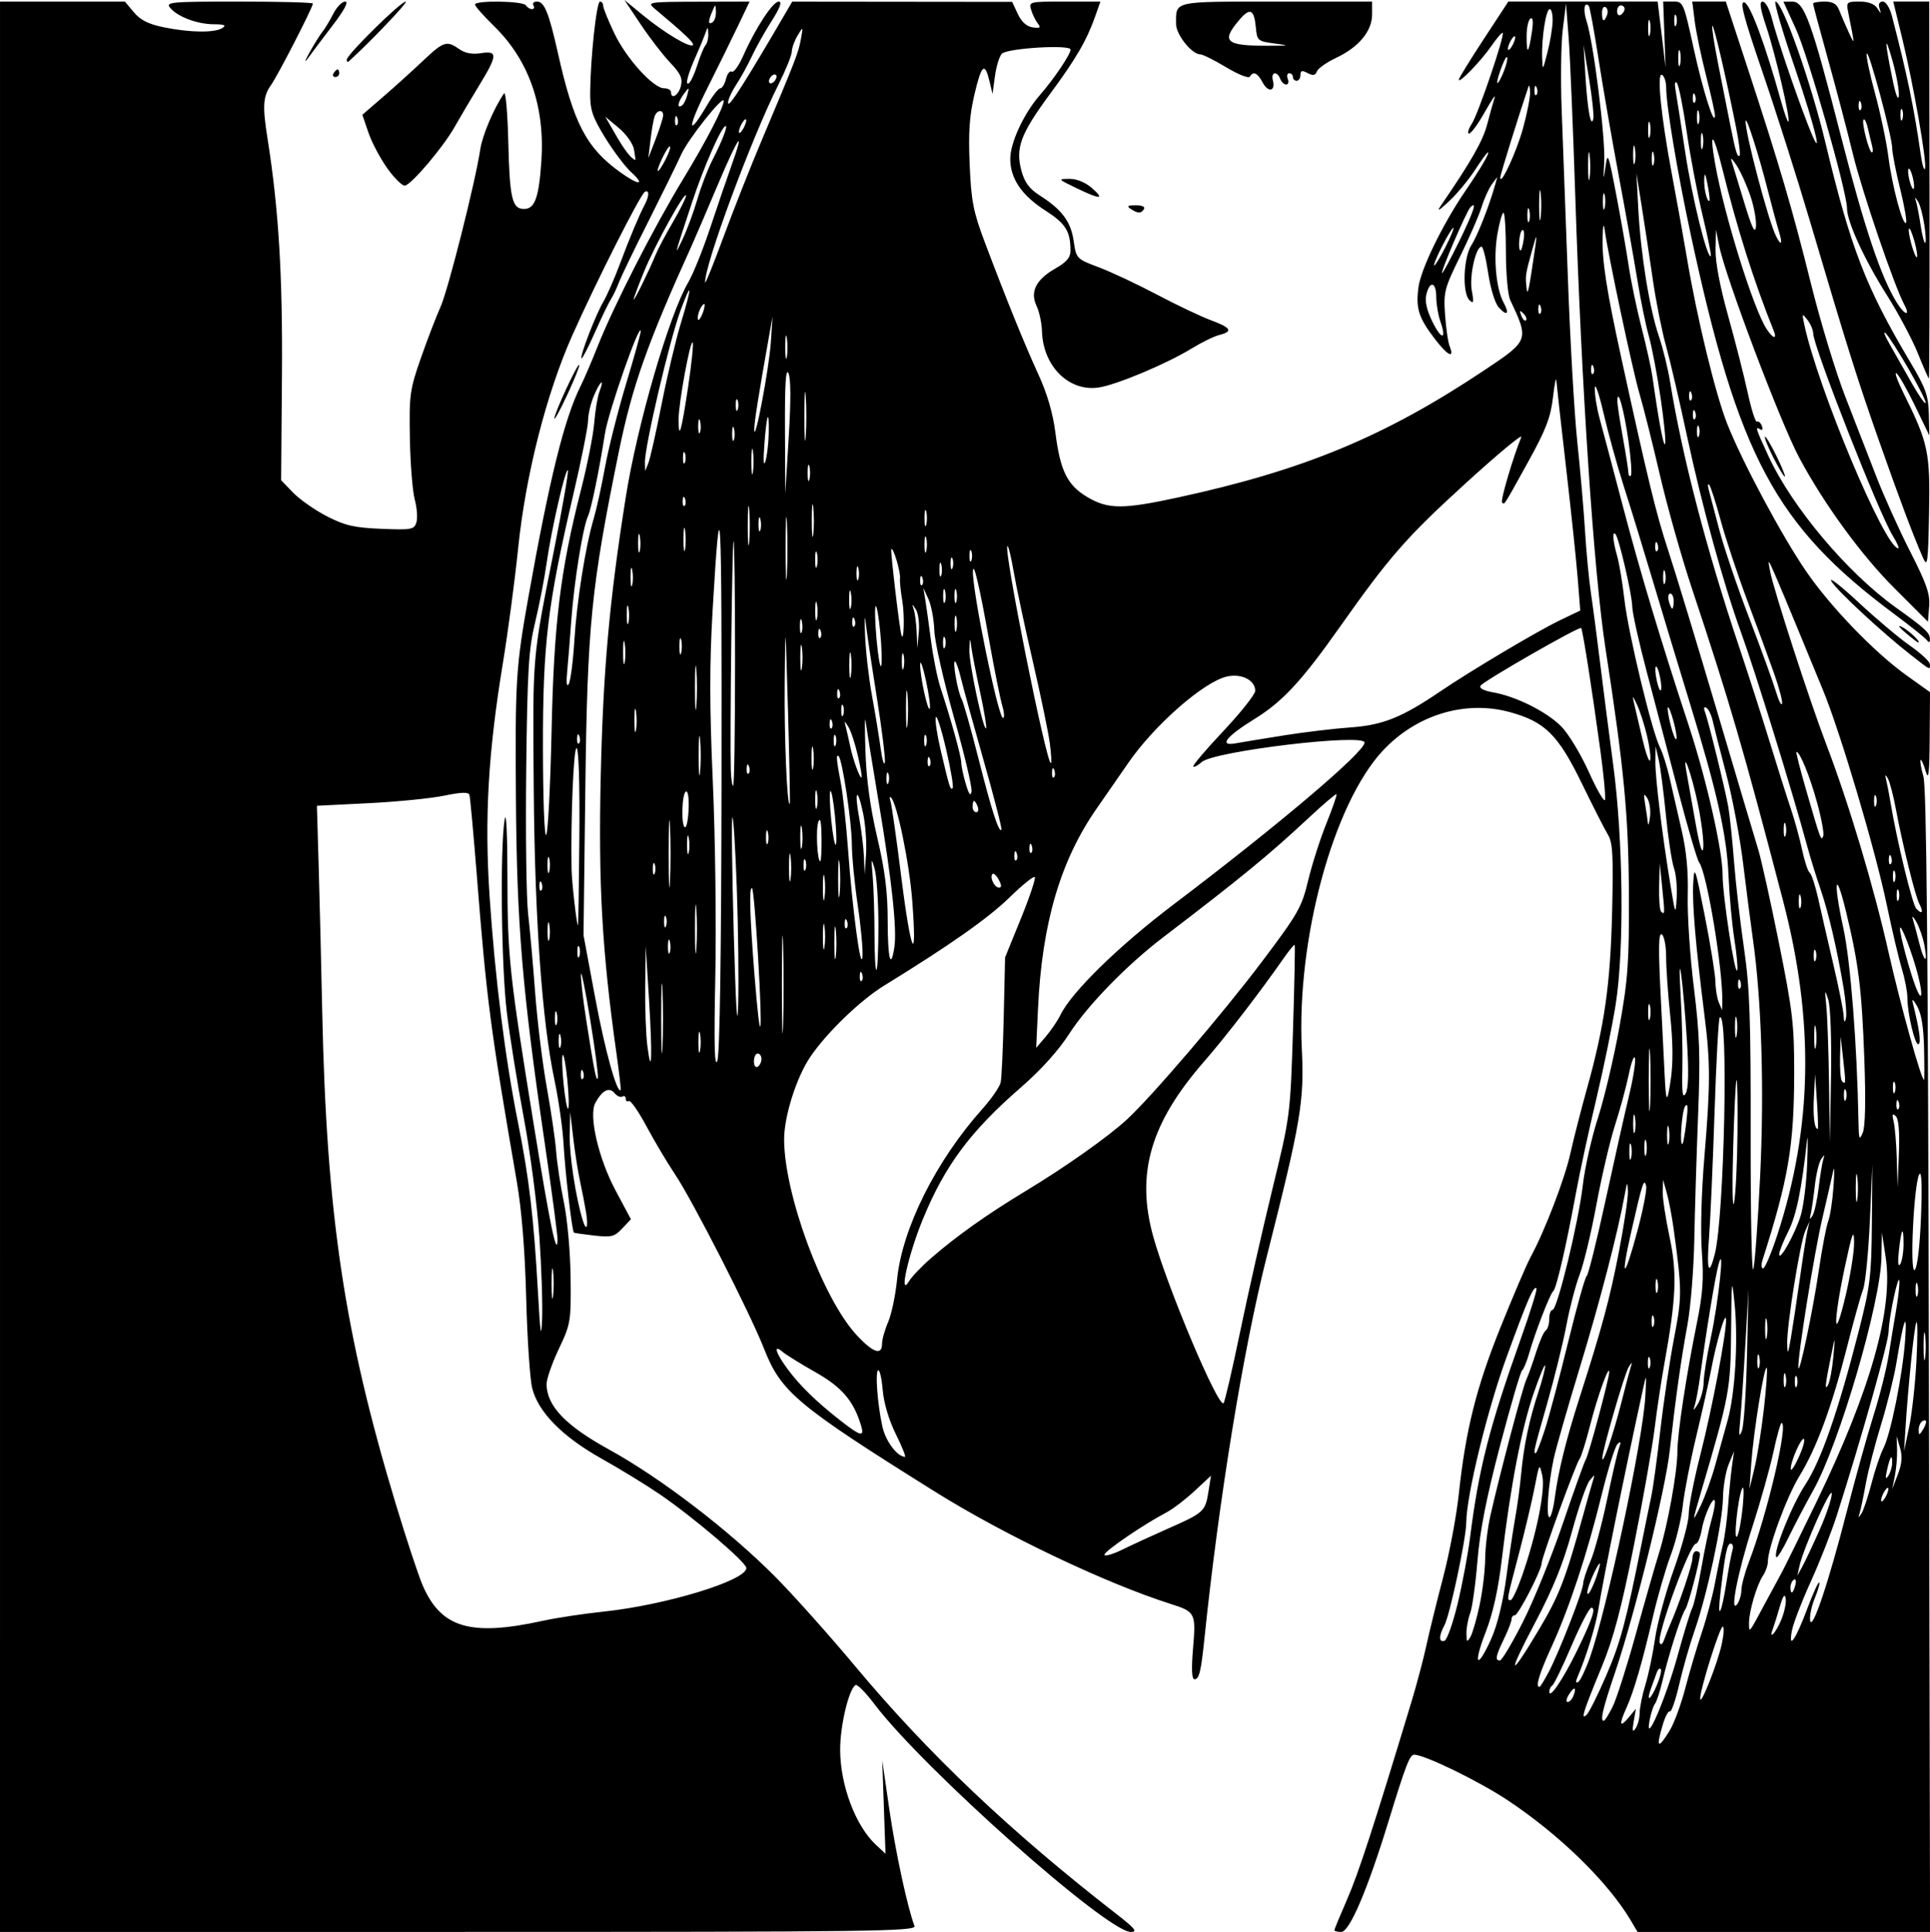 <?xml version="1.0" encoding="UTF-8" standalone="no"?>
<!-- Created with Inkscape (http://www.inkscape.org/) -->

<svg
   width="135.471mm"
   height="135.579mm"
   viewBox="0 0 135.471 135.579"
   version="1.1"
   id="svg913"
   xml:space="preserve"
   inkscape:version="1.2 (dc2aedaf03, 2022-05-15)"
   sodipodi:docname="Goth woman.svg"
   xmlns:inkscape="http://www.inkscape.org/namespaces/inkscape"
   xmlns:sodipodi="http://sodipodi.sourceforge.net/DTD/sodipodi-0.dtd"
   xmlns="http://www.w3.org/2000/svg"
   xmlns:svg="http://www.w3.org/2000/svg"
   xmlns:rdf="http://www.w3.org/1999/02/22-rdf-syntax-ns#"
   xmlns:cc="http://creativecommons.org/ns#"
   xmlns:dc="http://purl.org/dc/elements/1.1/"><title
     id="title933">Goth woman</title><sodipodi:namedview
     id="namedview915"
     pagecolor="#ffffff"
     bordercolor="#666666"
     borderopacity="1.0"
     inkscape:showpageshadow="2"
     inkscape:pageopacity="0.0"
     inkscape:pagecheckerboard="0"
     inkscape:deskcolor="#d1d1d1"
     inkscape:document-units="mm"
     showgrid="false"
     inkscape:zoom="0.58885382"
     inkscape:cx="-126.51697"
     inkscape:cy="300.58394"
     inkscape:window-width="1536"
     inkscape:window-height="793"
     inkscape:window-x="-8"
     inkscape:window-y="-8"
     inkscape:window-maximized="1"
     inkscape:current-layer="layer1" /><defs
     id="defs910" /><g
     inkscape:label="Lager 1"
     inkscape:groupmode="layer"
     id="layer1"
     transform="translate(-138.953,-69.196)"><path
       style="fill:#000000;stroke-width:0.265"
       d="M 138.954,137.042 V 69.309 h 4.383 4.383 l 0.636,0.755 c 0.468,0.557 1.033,0.835 2.144,1.058 1.833,0.368 3.531,0.384 4.066,0.038 0.295,-0.191 0.14,-0.258 -0.604,-0.261 -1.161,-0.005 -2.546,-0.525 -3.067,-1.154 -0.336,-0.405 0.028,-0.438 4.829,-0.438 2.855,0 5.192,0.062 5.192,0.138 0,0.262 -2.449,5.025 -2.943,5.724 -0.562,0.796 -0.605,1.461 -0.24,3.765 0.781,4.936 1.064,9.597 1.01,16.628 l -0.057,7.337 0.847,0.874 c 0.466,0.481 1.533,1.226 2.372,1.657 1.268,0.65 1.911,0.798 3.814,0.876 2.117,0.087 2.302,0.053 2.461,-0.448 0.095,-0.298 0.043,-1.019 -0.114,-1.604 -0.157,-0.584 -0.312,-2.525 -0.343,-4.312 -0.053,-3.044 -0.004,-3.402 0.777,-5.632 0.459,-1.31 1.079,-2.924 1.378,-3.587 0.532,-1.182 2.451,-8.789 2.787,-11.053 0.146,-0.982 0.956,-2.887 1.668,-3.92 0.115,-0.167 0.249,1.379 0.299,3.435 0.095,3.935 0.268,4.674 1.101,4.674 0.762,0 1.045,-0.78 1.22,-3.36 0.26,-3.84 -0.875,-7.079 -3.315,-9.463 -0.739,-0.722 -1.344,-1.407 -1.344,-1.521 0,-0.307 3.38,-0.254 3.572,0.056 0.09,0.146 0.283,0.265 0.428,0.265 0.146,0 0.191,-0.119 0.101,-0.265 -0.09,-0.146 0.025,-0.265 0.256,-0.265 0.509,0 0.832,0.796 1.454,3.572 1.114,4.979 1.992,6.67 4.35,8.38 1.32,0.957 1.842,0.971 0.805,0.021 -0.437,-0.4 -1.267,-1.502 -1.845,-2.447 -0.898,-1.47 -1.048,-1.931 -1.036,-3.175 0.023,-2.427 0.448,-6.35 0.687,-6.35 0.124,-10e-7 0.225,0.132 0.225,0.293 0,0.161 0.352,1.03 0.782,1.932 0.849,1.778 2.739,3.861 3.503,3.861 0.262,0 0.477,0.119 0.477,0.265 0,0.553 0.527,0.234 0.69,-0.417 0.137,-0.546 -0.013,-0.876 -0.753,-1.654 -0.508,-0.534 -1.438,-1.741 -2.066,-2.682 l -1.142,-1.71 1.305,1.072 c 1.505,1.236 3.29,2.303 3.501,2.093 0.126,-0.126 -0.56,-0.779 -2.712,-2.58 -0.518,-0.434 -0.378,-0.455 3.074,-0.463 l 3.617,-0.009 -0.789,1.654 c -0.434,0.91 -1.437,2.949 -2.23,4.532 -1.381,2.759 -1.343,3.437 0.059,1.045 0.369,-0.63 0.777,-1.146 0.906,-1.146 0.129,0 0.309,-0.297 0.4,-0.66 0.091,-0.363 0.275,-0.592 0.408,-0.51 0.133,0.082 0.495,-0.42 0.803,-1.118 0.858,-1.94 2.076,-3.798 2.489,-3.798 0.253,0 0.09,0.441 -0.513,1.389 -0.486,0.764 -1.103,1.865 -1.371,2.447 -0.268,0.582 -0.774,1.499 -1.124,2.037 -0.35,0.538 -0.592,1.112 -0.538,1.274 0.083,0.248 1.266,-1.615 3.992,-6.285 l 0.5,-0.857 7.719,0.008 7.719,0.008 0.397,0.849 c 0.259,0.554 0.622,0.881 1.046,0.941 0.514,0.073 0.59,0.018 0.363,-0.265 -0.157,-0.196 -0.368,-0.624 -0.468,-0.951 -0.18,-0.588 -0.153,-0.595 2.337,-0.595 h 2.52 l -0.359,1.018 c -0.602,1.706 -1.341,2.977 -3.17,5.454 -2.072,2.805 -2.444,3.798 -2.018,5.383 0.224,0.833 0.551,1.277 1.282,1.744 1.565,0.999 2.19,1.837 2.388,3.201 0.18,1.24 0.192,1.253 1.768,1.848 0.873,0.329 2.719,1.196 4.101,1.926 1.382,0.73 3.079,1.536 3.77,1.79 1.414,0.521 1.565,0.786 0.588,1.031 -0.368,0.092 -1.231,0.512 -1.918,0.934 -1.776,1.089 -5.293,2.566 -6.555,2.754 -2.082,0.31 -3.901,-1.489 -3.976,-3.931 -0.018,-0.582 -0.188,-1.386 -0.379,-1.786 -0.475,-0.998 -0.049,-1.854 1.311,-2.631 0.802,-0.458 1.068,-0.775 1.067,-1.272 -0.003,-1.344 -0.347,-1.892 -1.752,-2.791 -1.673,-1.07 -2.474,-2.246 -2.475,-3.634 -0.001,-1.135 0.953,-3.189 2.081,-4.479 0.985,-1.127 2.151,-2.856 2.151,-3.189 0,-0.368 -4.431,-0.103 -4.822,0.289 -0.172,0.172 -0.39,0.878 -0.484,1.568 l -0.171,1.256 -0.206,-0.865 c -0.335,-1.409 -0.564,-1.218 -1.059,0.882 -0.358,1.519 -0.437,2.682 -0.339,4.953 0.112,2.579 0.253,3.297 1.078,5.481 1.522,4.031 2.78,7.131 3.763,9.271 0.602,1.311 1.006,2.7 1.177,4.052 0.341,2.688 0.844,3.696 2.26,4.526 1.447,0.848 2.475,0.852 6.285,0.029 8.88,-1.92 14.576,-4.281 21.556,-8.937 3.15,-2.101 3.152,-2.105 1.819,-4.945 -0.164,-0.349 -0.298,-1.867 -0.298,-3.373 0,-1.506 -0.077,-2.738 -0.17,-2.739 -0.094,-4.76e-4 -0.288,0.684 -0.431,1.52 -0.286,1.666 -0.088,3.818 0.439,4.785 0.435,0.797 0.244,0.984 -0.343,0.335 -0.259,-0.286 -0.578,-1.319 -0.736,-2.383 -0.153,-1.033 -0.364,-1.878 -0.469,-1.878 -0.405,0 -0.869,2.086 -0.685,3.084 0.155,0.844 0.127,0.958 -0.164,0.673 -0.52,-0.51 -0.426,-3.005 0.146,-3.878 0.417,-0.637 1.249,-2.758 1.664,-4.245 l 0.148,-0.529 -0.389,0.529 c -0.214,0.291 -0.536,1.005 -0.716,1.587 -0.18,0.582 -0.857,2.139 -1.506,3.459 -1.105,2.249 -1.172,2.509 -1.059,4.101 0.066,0.935 0.206,1.913 0.31,2.174 0.383,0.958 -0.114,0.719 -1.047,-0.503 -1.124,-1.472 -1.328,-2.125 -1.128,-3.612 0.171,-1.271 1.686,-4.39 3.253,-6.694 1.149,-1.689 1.776,-2.762 1.614,-2.762 -0.053,0 -0.465,0.566 -0.915,1.257 -0.45,0.691 -1.267,1.673 -1.815,2.183 -0.737,0.684 -0.879,0.753 -0.544,0.265 2.109,-3.077 2.924,-4.509 3.227,-5.665 0.194,-0.741 0.43,-1.585 0.524,-1.876 0.095,-0.291 -0.212,0.155 -0.681,0.992 -0.469,0.837 -0.969,1.521 -1.11,1.521 -0.141,0 -0.058,-0.303 0.184,-0.673 0.455,-0.694 2.335,-6.226 2.172,-6.389 -0.051,-0.051 -0.409,0.366 -0.798,0.927 -0.734,1.059 -2.283,2.658 -2.283,2.357 0,-0.095 0.783,-1.367 1.74,-2.828 l 1.74,-2.655 h 5.24 5.24 l 0.279,2.315 0.279,2.315 -0.085,-2.315 -0.085,-2.315 h 0.71 c 0.694,0 0.727,0.075 1.427,3.28 0.647,2.962 1.471,5.563 1.498,4.727 0.006,-0.18 -0.272,-1.43 -0.617,-2.778 -0.345,-1.348 -0.706,-3.076 -0.803,-3.84 l -0.175,-1.389 h 1.178 1.178 l 1.455,4.432 c 2.304,7.018 3.234,10.177 4.517,15.347 0.659,2.657 1.744,6.229 2.41,7.937 0.666,1.709 1.649,4.238 2.184,5.621 0.535,1.382 1.606,3.756 2.382,5.275 1.146,2.245 1.394,2.962 1.325,3.836 l -0.085,1.075 -2.388,-2.388 c -2.298,-2.298 -4.925,-5.904 -6.644,-9.121 -1.33,-2.489 -5.201,-12.732 -5.627,-14.893 l -0.22,-1.114 -0.029,1.401 c -0.018,0.87 0.315,2.626 0.877,4.63 0.498,1.776 1.117,4.204 1.376,5.395 0.258,1.191 0.552,2.115 0.654,2.052 0.101,-0.062 0.255,0.07 0.341,0.295 0.09,0.234 0.045,0.34 -0.105,0.247 -0.385,-0.238 -0.342,-0.1 0.58,1.89 1.661,3.582 5.537,8.182 8.948,10.619 2.072,1.481 2.382,1.771 2.377,2.225 -0.003,0.225 -0.073,0.251 -0.198,0.072 -0.107,-0.153 -1.147,-0.986 -2.31,-1.852 -8.337,-6.202 -10.933,-11.044 -14.286,-26.65 -0.943,-4.388 -1.717,-9.023 -1.72,-10.296 -7.9e-4,-0.392 -0.129,-0.791 -0.285,-0.887 -0.394,-0.243 -0.085,2.879 0.696,7.023 0.343,1.819 0.813,4.438 1.045,5.821 0.715,4.255 2.004,9.559 2.828,11.642 1.069,2.702 3.852,7.895 5.557,10.375 1.711,2.487 4.797,5.683 7.024,7.275 l 1.654,1.182 -0.024,3.218 c -0.019,2.537 -0.078,3.03 -0.28,2.329 -0.141,-0.489 -0.302,-0.843 -0.358,-0.786 -0.056,0.056 0.033,0.576 0.199,1.153 0.218,0.759 0.324,12.156 0.384,41.069 l 0.083,40.018 H 264.161 253.897 l -0.461,-0.781 c -1.607,-2.72 -5.024,-6.054 -8.691,-8.482 -2.006,-1.327 -5.799,-3.173 -6.522,-3.173 -0.317,0 -0.586,0.695 -1.793,4.63 -1.486,4.845 -2.749,7.805 -3.33,7.805 -0.266,0 -0.484,-0.054 -0.484,-0.119 0,-0.066 0.406,-1.048 0.902,-2.183 0.789,-1.805 1.867,-5.114 4.506,-13.837 0.374,-1.237 0.848,-3.023 1.052,-3.969 0.205,-0.946 0.732,-3.089 1.172,-4.763 0.44,-1.673 0.934,-4.293 1.098,-5.821 0.486,-4.534 1.224,-7.486 2.93,-11.732 0.887,-2.206 1.839,-4.427 2.115,-4.937 0.997,-1.834 2.388,-5.46 2.792,-7.276 0.227,-1.019 0.745,-3.043 1.151,-4.498 1.244,-4.453 1.656,-7.336 1.777,-12.435 0.094,-3.946 0.044,-4.876 -0.29,-5.424 -0.222,-0.364 -1.044,-1.977 -1.827,-3.586 -1.674,-3.44 -2.598,-4.353 -5.09,-5.027 -3.123,-0.845 -6.552,0.202 -8.893,2.718 -3.476,3.735 -6.056,13.236 -5.681,20.917 0.18,3.682 -0.059,5.097 -2.469,14.611 -1.637,6.462 -3.363,17.06 -4.375,26.855 -0.231,2.24 -0.365,2.778 -0.688,2.778 -0.193,0 -0.225,-0.697 -0.101,-2.194 0.205,-2.461 0.163,-2.543 -1.59,-3.1 -4.568,-1.452 -11.675,-4.838 -16.536,-7.879 -9.687,-6.058 -10.794,-6.984 -11.989,-10.031 -0.979,-2.496 -5.023,-10.414 -6.254,-12.246 -0.539,-0.803 -1.439,-2.316 -2,-3.363 -0.561,-1.047 -1.117,-1.844 -1.236,-1.77 -0.119,0.074 -0.217,7e-4 -0.217,-0.162 0,-0.163 -0.106,-0.231 -0.235,-0.151 -0.129,0.08 -0.383,-0.034 -0.564,-0.252 -0.366,-0.441 -0.865,-0.178 -1.338,0.706 -0.471,0.879 0.221,3.879 1.408,6.107 l 1.092,2.05 -0.609,0.649 c -0.541,0.576 -0.762,0.631 -1.967,0.495 -0.747,-0.084 -1.388,-0.177 -1.425,-0.205 -0.132,-0.102 -0.618,-4.273 -0.726,-6.224 -0.06,-1.091 -0.35,-3.119 -0.643,-4.506 -0.871,-4.12 -1.379,-11.293 -1.451,-20.497 -0.074,-9.399 -0.113,-8.941 1.418,-16.634 0.604,-3.037 1.045,-5.575 0.98,-5.64 -0.168,-0.168 -1.159,4.16 -1.495,6.528 -0.154,1.09 -0.518,2.962 -0.808,4.161 -0.453,1.876 -0.54,3.315 -0.622,10.322 -0.052,4.478 0.008,9.035 0.134,10.127 0.126,1.091 0.349,3.6 0.497,5.574 0.148,1.974 0.515,4.951 0.816,6.615 0.301,1.664 0.596,3.68 0.654,4.48 0.059,0.8 0.303,2.408 0.544,3.572 0.246,1.191 0.452,3.506 0.471,5.292 0.032,3.066 0.004,3.237 -0.827,4.991 -0.473,0.999 -0.86,2.106 -0.86,2.461 0,1.525 1.328,2.92 4.366,4.589 3.628,1.993 8.425,5.662 11.671,8.926 1.267,1.274 3.796,4.103 5.619,6.285 5.159,6.175 10.868,11.589 18.344,17.396 1.315,1.022 1.504,1.257 1.007,1.257 -1.674,0 -14.595,-11.482 -18.009,-16.005 -0.603,-0.799 -1.193,-1.393 -1.311,-1.32 -0.476,0.294 -1.085,2.863 -1.08,4.55 0.009,2.489 1.076,5.322 2.507,6.658 l 0.676,0.631 -0.115,-3.277 -0.115,-3.277 0.499,3.44 c 0.437,3.009 1.279,6.912 1.766,8.181 0.145,0.379 -2.811,0.418 -32.015,0.418 H 138.953 Z m 117.196,53.602 c 0.307,-0.496 0.801,-1.836 1.098,-2.977 0.297,-1.141 0.821,-2.908 1.164,-3.927 0.343,-1.019 0.755,-2.566 0.917,-3.44 0.161,-0.873 0.407,-2.064 0.546,-2.646 0.139,-0.582 0.308,-1.832 0.377,-2.778 0.068,-0.946 0.191,-2.196 0.271,-2.778 l 0.147,-1.058 -0.38,0.926 c -0.209,0.509 -0.389,1.582 -0.4,2.383 -0.024,1.7 -1.113,6.784 -1.984,9.259 -0.333,0.946 -0.818,2.639 -1.078,3.763 -0.26,1.124 -0.557,1.991 -0.66,1.927 -0.103,-0.064 -0.324,0.34 -0.491,0.898 -0.501,1.672 -0.362,1.803 0.475,0.448 z m -2.106,-1.239 c 0.002,-0.377 0.184,-1.27 0.404,-1.984 0.22,-0.714 0.526,-2.175 0.679,-3.245 0.154,-1.071 0.748,-3.253 1.32,-4.851 0.572,-1.597 1.041,-3.341 1.041,-3.874 2.7e-4,-0.534 0.366,-2.399 0.812,-4.145 0.837,-3.278 1.846,-8.594 1.808,-9.525 -0.026,-0.64 -0.674,1.557 -1.053,3.572 -0.151,0.8 -0.617,2.884 -1.036,4.63 -0.419,1.746 -0.847,3.949 -0.951,4.895 -0.104,0.946 -0.48,2.494 -0.837,3.44 -0.356,0.946 -0.925,2.91 -1.263,4.366 -0.735,3.163 -1.346,5.257 -1.863,6.39 -0.523,1.146 -0.462,1.402 0.157,0.66 l 0.519,-0.623 -0.154,0.888 c -0.116,0.673 -0.085,0.792 0.129,0.491 0.156,-0.218 0.285,-0.705 0.287,-1.082 z m 2.671,-4.042 c 0.433,-1.581 0.89,-3.07 1.015,-3.307 0.126,-0.238 0.415,-1.504 0.644,-2.813 0.229,-1.31 0.539,-2.797 0.691,-3.306 0.151,-0.508 0.271,-1.104 0.265,-1.323 -0.015,-0.661 -0.737,0.835 -0.924,1.916 -0.095,0.546 -0.279,0.992 -0.41,0.992 -0.42,0 -2.757,6.383 -2.545,6.95 0.075,0.2 0.194,0.121 0.309,-0.203 0.103,-0.291 0.292,-0.767 0.42,-1.058 0.634,-1.439 1.571,-4.221 1.571,-4.662 0,-0.274 0.119,-0.498 0.265,-0.498 0.146,0 0.263,0.089 0.261,0.198 -0.01,0.526 -0.833,3.638 -1.028,3.886 -0.264,0.337 -1.178,3.198 -1.609,5.041 -0.17,0.726 -0.405,1.44 -0.523,1.587 -0.118,0.147 -0.29,0.685 -0.382,1.194 -0.342,1.888 1.159,-1.595 1.98,-4.595 z m -4.566,3.603 c 0.271,-0.546 1.002,-2.838 1.625,-5.093 0.623,-2.256 1.357,-4.819 1.631,-5.696 0.609,-1.944 1.288,-5.7 1.289,-7.125 5.3e-4,-1.244 0.621,-5.334 1.362,-8.984 0.422,-2.075 0.496,-3.125 0.354,-5.027 -0.105,-1.412 -0.032,-4.151 0.177,-6.638 0.426,-5.077 0.428,-6.622 0.011,-9.922 -0.622,-4.917 -0.874,-7.871 -0.794,-9.284 0.076,-1.332 0.133,-1.173 0.813,2.272 0.402,2.037 0.738,4.121 0.746,4.63 0.008,0.509 0.117,1.164 0.242,1.455 l 0.227,0.529 0.014,-0.529 c 0.059,-2.244 -1.079,-9.125 -1.628,-9.842 -0.133,-0.174 -0.782,-2.377 -1.441,-4.895 -0.659,-2.518 -1.657,-6.305 -2.218,-8.415 -0.561,-2.11 -1.026,-4.194 -1.033,-4.63 -0.015,-0.862 -0.942,-4.859 -1.183,-5.1 -0.232,-0.232 -0.174,0.516 0.119,1.53 0.147,0.508 0.378,1.892 0.514,3.075 0.271,2.364 1.926,9.247 2.494,10.37 0.197,0.39 0.505,1.363 0.684,2.164 0.179,0.8 0.552,2.423 0.828,3.605 0.346,1.479 0.483,2.924 0.439,4.63 -0.035,1.364 0.158,4.267 0.429,6.449 0.41,3.297 0.46,4.82 0.296,8.996 -0.108,2.765 -0.228,6.694 -0.266,8.731 -0.038,2.037 -0.255,4.716 -0.482,5.953 -0.457,2.487 -0.825,5.104 -1.238,8.8 -0.314,2.806 -2.443,11.457 -3.822,15.527 -0.897,2.648 -1.086,3.454 -0.809,3.454 0.07,0 0.349,-0.446 0.62,-0.992 z m -0.45,-2.193 c 1.001,-2.322 1.379,-3.73 2.482,-9.25 0.247,-1.237 0.552,-2.725 0.678,-3.307 0.126,-0.582 0.411,-2.666 0.635,-4.63 0.223,-1.965 0.658,-4.882 0.965,-6.482 0.566,-2.944 0.565,-3.333 -0.03,-7.673 -0.12,-0.873 -0.335,-2.004 -0.479,-2.514 l -0.261,-0.926 -0.027,0.812 c -0.015,0.447 0.201,1.879 0.479,3.182 0.544,2.547 0.471,4.302 -0.373,8.97 -0.211,1.164 -0.515,3.188 -0.676,4.498 -0.161,1.31 -0.817,5.014 -1.458,8.232 -0.88,4.42 -1.429,6.49 -2.245,8.467 -1.31,3.174 -1.504,3.788 -1.069,3.385 0.172,-0.16 0.793,-1.403 1.379,-2.763 z m -2.303,1.427 c 0.243,-0.633 0.054,-0.682 -0.321,-0.082 -0.178,0.284 -0.216,0.517 -0.084,0.517 0.131,0 0.314,-0.196 0.405,-0.435 z m 10.416,-3.65 c 0.142,-0.664 0.171,-1.207 0.066,-1.207 -0.208,0 -1.603,4.446 -1.585,5.052 0.017,0.578 1.231,-2.494 1.519,-3.846 z m -4.544,2.866 c 0.219,-0.525 0.335,-1.018 0.257,-1.096 -0.078,-0.078 -0.2,0.024 -0.272,0.227 -0.072,0.203 -0.25,0.696 -0.397,1.096 -0.392,1.072 -0.053,0.886 0.411,-0.227 z m -5.634,-2.353 c 1.088,-2.232 1.36,-3.043 1.021,-3.043 -0.139,0 -0.764,1.197 -1.389,2.66 -0.625,1.463 -1.233,2.72 -1.352,2.794 -0.119,0.073 -0.214,0.275 -0.21,0.449 0.01,0.529 0.977,-0.905 1.93,-2.86 z m -1.959,1.44 c 0.741,-1.423 2.404,-5.693 2.404,-6.175 0,-0.209 0.231,-0.919 0.513,-1.577 0.282,-0.658 0.806,-2.603 1.165,-4.321 0.359,-1.719 0.741,-3.363 0.849,-3.654 0.147,-0.396 0.119,-0.458 -0.114,-0.245 -0.171,0.156 -0.672,1.764 -1.115,3.572 -1.002,4.093 -2.274,7.948 -3.519,10.663 -0.862,1.881 -1.143,2.811 -0.849,2.811 0.058,0 0.357,-0.483 0.665,-1.074 z m 2.871,-0.969 c 1.187,-3.34 3.716,-15.224 3.891,-18.286 0.096,-1.679 0.089,-1.706 -0.159,-0.574 -1.259,5.763 -2.783,13.286 -3.135,15.478 -0.189,1.175 -0.845,3.298 -1.465,4.74 -0.141,0.328 -0.122,0.447 0.053,0.339 0.149,-0.092 0.516,-0.856 0.815,-1.697 z m -3.567,-1.988 c 1.407,-2.36 1.853,-3.51 3.071,-7.924 0.309,-1.118 0.63,-2.249 0.714,-2.514 0.146,-0.46 0.136,-0.461 -0.235,-0.009 -0.213,0.259 -0.769,1.867 -1.235,3.572 -0.613,2.244 -1.325,4.005 -2.578,6.378 -2.004,3.793 -1.861,4.061 0.264,0.496 z m -3.354,0.657 c 0.426,-0.948 0.824,-2.568 1.056,-4.299 0.205,-1.528 0.491,-3.433 0.635,-4.233 0.144,-0.8 0.329,-2.17 0.41,-3.043 0.185,-1.981 0.566,-3.793 1.209,-5.746 0.274,-0.832 0.489,-1.666 0.478,-1.852 -0.011,-0.186 -0.37,0.673 -0.799,1.91 -0.849,2.452 -1.632,6.512 -2.233,11.585 -0.263,2.223 -0.627,3.875 -1.152,5.226 -0.9,2.319 -0.598,2.665 0.396,0.453 z m 2.226,-1.191 c 0.758,-1.492 2.019,-4.598 2.802,-6.903 0.783,-2.305 1.509,-4.329 1.614,-4.498 0.205,-0.332 1.642,-5.691 1.643,-6.128 0.001,-0.591 -0.818,1.678 -1.329,3.681 -0.3,1.177 -0.637,2.259 -0.749,2.404 -0.268,0.35 -2.663,6.922 -2.663,7.308 0,0.485 -1.639,3.673 -1.888,3.673 -0.126,0 -0.228,0.125 -0.228,0.277 0,0.153 -0.238,0.77 -0.529,1.373 -0.586,1.213 -0.645,1.525 -0.289,1.525 0.132,0 0.86,-1.22 1.618,-2.712 z m -4.584,-1.275 c 0.331,-1.372 0.727,-3.485 0.88,-4.696 0.611,-4.821 1.353,-7.722 3.559,-13.909 0.668,-1.875 1.162,-3.463 1.096,-3.528 -0.199,-0.199 -0.607,0.739 -2.106,4.849 -1.351,3.703 -2.812,9.7 -2.823,11.59 -0.007,1.123 -1.152,6.506 -1.535,7.216 -0.402,0.745 -0.398,1.215 0.009,1.079 0.176,-0.059 0.591,-1.23 0.921,-2.602 z m 1.546,0.083 c 0.208,-0.981 0.383,-2.439 0.388,-3.239 0.006,-0.8 0.172,-2.17 0.369,-3.043 0.657,-2.904 2.265,-8.988 2.518,-9.525 0.137,-0.291 0.446,-1.153 0.685,-1.915 0.24,-0.762 0.546,-1.454 0.68,-1.537 0.134,-0.083 0.244,-0.442 0.244,-0.797 0,-0.355 0.104,-0.646 0.232,-0.646 0.333,0 1.825,-6.147 2.128,-8.764 0.141,-1.219 0.62,-3.347 1.066,-4.73 0.445,-1.382 1.12,-4.24 1.499,-6.35 0.605,-3.365 0.686,-4.509 0.667,-9.316 -0.022,-5.504 -0.336,-8.803 -1.641,-17.246 -0.817,-5.288 -1.683,-18.251 -2.123,-31.778 -0.156,-4.802 -0.366,-9.803 -0.466,-11.112 l -0.183,-2.381 -0.227,1.823 c -0.125,1.003 -0.159,3.562 -0.076,5.689 0.083,2.126 0.279,7.438 0.436,11.803 0.157,4.366 0.456,9.545 0.664,11.509 0.209,1.965 0.451,4.763 0.539,6.218 0.088,1.455 0.276,3.42 0.417,4.366 0.141,0.946 0.431,3.149 0.643,4.895 0.213,1.746 0.626,4.959 0.918,7.138 0.7,5.221 0.78,12.932 0.176,16.776 -0.238,1.511 -0.852,4.511 -1.366,6.667 -0.514,2.156 -1.161,5.146 -1.437,6.645 -0.688,3.734 -1.368,6.668 -1.581,6.827 -0.214,0.159 -1.274,2.892 -1.693,4.366 -0.166,0.582 -0.389,1.123 -0.497,1.202 -0.108,0.079 -0.802,2.45 -1.543,5.269 -0.962,3.66 -1.416,5.974 -1.589,8.093 -0.133,1.632 -0.363,3.288 -0.512,3.678 -0.148,0.39 -0.266,1.03 -0.262,1.42 0.007,0.612 0.045,0.646 0.279,0.245 0.149,-0.256 0.441,-1.268 0.649,-2.249 z m 23.002,0.251 c 0.399,-1.063 0.774,-1.885 0.833,-1.827 0.059,0.059 -0.08,0.554 -0.308,1.101 -0.228,0.547 -0.377,1.249 -0.33,1.562 0.124,0.83 1.29,-2.632 2.572,-7.634 0.597,-2.328 1.442,-5.364 1.879,-6.747 0.437,-1.382 0.915,-3.287 1.064,-4.233 0.149,-0.946 0.385,-2.382 0.525,-3.191 0.14,-0.809 0.242,-1.702 0.227,-1.984 -0.04,-0.749 -0.741,2.509 -0.755,3.504 -0.01,0.763 -1.916,7.528 -3.638,12.916 -0.372,1.164 -1.196,3.259 -1.83,4.654 -0.635,1.396 -1.23,2.943 -1.323,3.44 -0.261,1.392 0.255,0.65 1.085,-1.56 z m -1.838,0.817 c 0.226,-0.541 0.37,-1.226 0.319,-1.521 -0.064,-0.372 -0.194,-0.186 -0.422,0.604 -0.182,0.628 -0.396,1.312 -0.476,1.521 -0.328,0.856 0.199,0.306 0.579,-0.604 z m -86.923,0.049 c 0.946,-0.208 2.855,-0.496 4.242,-0.642 4.388,-0.46 10.045,-2.184 10.045,-3.061 0,-0.402 -3.704,-3.555 -6.085,-5.182 -0.946,-0.646 -2.777,-1.767 -4.069,-2.49 -2.749,-1.54 -4.448,-3.261 -4.875,-4.94 -0.159,-0.626 -0.35,-3.46 -0.423,-6.298 -0.087,-3.373 -0.316,-6.213 -0.659,-8.202 -1.873,-10.863 -2.107,-12.651 -2.814,-21.564 -0.231,-2.91 -0.462,-5.423 -0.513,-5.582 -0.066,-0.208 -0.573,-0.191 -1.77,0.056 -0.922,0.191 -3.311,0.429 -5.307,0.528 l -3.629,0.181 0.121,4.128 c 0.067,2.271 0.181,6.926 0.253,10.346 0.303,14.231 1.546,22.553 5.153,34.495 0.742,2.455 1.592,5.031 1.89,5.724 1.293,3.005 3.359,3.618 8.441,2.503 z m 85.771,-1.182 c 0.506,-0.946 1.052,-1.958 1.215,-2.249 0.162,-0.291 1.246,-2.494 2.409,-4.895 3.809,-7.864 5.418,-13.56 4.862,-17.204 l -0.262,-1.714 -0.034,1.757 c -0.061,3.19 -2.959,13.077 -4.788,16.337 -0.54,0.962 -1.314,2.438 -1.721,3.28 -0.407,0.842 -0.795,1.474 -0.864,1.406 -0.27,-0.27 1.077,-3.649 2.035,-5.101 1.097,-1.664 2.313,-5.161 3.754,-10.8 0.796,-3.114 0.882,-3.827 0.914,-7.541 l 0.035,-4.101 -0.18,3.995 c -0.099,2.197 -0.312,4.34 -0.475,4.763 -0.162,0.422 -0.67,2.242 -1.127,4.045 -1.057,4.163 -2.142,7.106 -3.331,9.032 -0.893,1.448 -2.223,5.054 -2.223,6.03 0,0.253 -0.157,0.695 -0.348,0.982 -0.431,0.646 -0.975,2.493 -0.975,3.309 0,0.747 -0.021,0.772 1.104,-1.332 z m -2.697,-1.463 c 0.159,-1.014 0.352,-2.053 0.429,-2.307 0.077,-0.255 0.024,-0.463 -0.119,-0.463 -0.256,0 -0.385,0.612 -0.721,3.44 -0.244,2.051 0.064,1.55 0.411,-0.669 z m 1.059,0.473 c 0.002,-0.326 0.244,-1.219 0.537,-1.984 1.279,-3.339 2.778,-9.726 2.282,-9.726 -0.073,0 -0.333,0.923 -0.576,2.051 -0.244,1.128 -0.905,3.48 -1.469,5.226 -1.035,3.202 -1.624,6.216 -1.06,5.423 0.155,-0.218 0.284,-0.663 0.286,-0.989 z m -15.416,-0.929 c 1.022,-2.904 1.665,-6.062 1.441,-7.078 -0.2,-0.905 -0.212,-0.887 -0.536,0.794 -0.182,0.946 -0.681,3.053 -1.11,4.683 -0.866,3.294 -0.859,3.254 -0.578,3.254 0.11,0 0.463,-0.744 0.783,-1.654 z m 5.463,-0.728 c 0.091,-0.37 -0.067,-0.195 -0.357,0.397 -0.286,0.582 -0.513,1.237 -0.505,1.455 0.016,0.445 0.612,-0.834 0.862,-1.852 z m 13.738,1.323 c 0.076,-0.291 0.03,-0.463 -0.101,-0.381 -0.132,0.082 -0.24,0.32 -0.24,0.53 0,0.548 0.18,0.47 0.341,-0.148 z m 1.718,-3.905 c 0.468,-1.056 0.846,-2.187 0.839,-2.514 -0.013,-0.605 -1.996,3.838 -2.266,5.076 l -0.149,0.681 0.362,-0.661 c 0.199,-0.364 0.745,-1.526 1.214,-2.582 z m -45.715,-0.075 c 2.474,-1.092 2.581,-1.191 2.8,-2.569 l 0.178,-1.125 -1.158,1.075 c -0.637,0.591 -1.516,1.262 -1.952,1.491 -1.605,0.842 -4.366,2.723 -4.366,2.974 0,0.142 0.566,-0.018 1.257,-0.356 0.691,-0.338 2.15,-1.009 3.241,-1.491 z m 40.309,-1.576 c 0.093,-0.999 0.068,-1.498 -0.059,-1.191 -0.309,0.743 -0.613,3.801 -0.329,3.307 0.126,-0.218 0.3,-1.171 0.388,-2.117 z m -1.922,-2.91 c 0.258,-0.946 0.643,-2.335 0.855,-3.086 0.525,-1.86 0.751,-5.596 0.494,-8.158 -0.197,-1.967 -0.215,-1.837 -0.247,1.852 -0.036,4.13 -0.11,4.529 -2.087,11.245 -0.666,2.262 -0.669,2.327 -0.058,1.058 0.316,-0.655 0.785,-1.965 1.043,-2.91 z m -11.27,2.315 c 0.235,-1.818 0.777,-4.011 1.716,-6.945 1.603,-5.004 2.138,-6.987 2.781,-10.304 0.365,-1.883 0.649,-3.788 0.631,-4.233 -0.03,-0.723 -0.053,-0.697 -0.226,0.249 -0.486,2.669 -1.76,7.568 -3.166,12.171 -0.844,2.765 -1.662,5.622 -1.818,6.35 -0.379,1.771 -0.549,4.101 -0.3,4.101 0.111,0 0.282,-0.625 0.38,-1.389 z m 22.225,-0.98 c 0.243,-0.939 0.616,-2.044 0.828,-2.454 0.52,-1.006 1.359,-5.17 1.533,-7.612 0.156,-2.189 -0.097,-1.52 -0.616,1.626 -0.16,0.967 -0.64,2.896 -1.068,4.287 -0.428,1.391 -0.91,3.256 -1.072,4.145 -0.161,0.889 -0.355,1.818 -0.431,2.063 -0.116,0.375 -0.096,0.383 0.123,0.05 0.143,-0.218 0.459,-1.165 0.703,-2.105 z m 1.185,0.385 c 0,-0.146 -0.115,-0.086 -0.256,0.132 -0.141,0.218 -0.256,0.516 -0.256,0.661 0,0.146 0.115,0.086 0.256,-0.132 0.141,-0.218 0.256,-0.516 0.256,-0.661 z m -8.734,-5.648 c 0.171,-1.506 0.258,-2.791 0.194,-2.855 -0.169,-0.169 -0.923,4.475 -1.079,6.651 l -0.133,1.852 0.353,-1.455 c 0.194,-0.8 0.493,-2.687 0.665,-4.193 z m 9.555,2.769 -0.242,-0.825 0.031,0.926 c 0.017,0.509 -0.052,1.343 -0.153,1.852 l -0.184,0.926 0.395,-1.028 c 0.283,-0.737 0.326,-1.261 0.153,-1.852 z m -0.553,1.05 c 0.005,-0.677 -0.146,-0.466 -0.364,0.507 -0.13,0.58 -0.105,0.687 0.091,0.397 0.148,-0.218 0.27,-0.625 0.273,-0.904 z m -6.19,-1.674 c -0.175,-0.175 -0.96,1.609 -0.928,2.106 0.012,0.187 0.26,-0.177 0.55,-0.809 0.29,-0.632 0.46,-1.215 0.378,-1.297 z m -12.835,-2.503 c 0.283,-1.121 0.582,-2.252 0.664,-2.514 0.128,-0.409 0.111,-0.417 -0.124,-0.056 -0.297,0.455 -1.895,5.976 -1.865,6.44 0.031,0.476 0.778,-1.707 1.325,-3.87 z m -50.912,2.156 c -0.477,-0.963 -0.842,-2.178 -0.914,-3.043 -0.066,-0.792 -0.206,-1.44 -0.312,-1.44 -0.241,0 -0.069,2.379 0.287,3.969 0.227,1.015 1.032,2.09 1.58,2.111 0.084,0.003 -0.204,-0.715 -0.641,-1.597 z m 45.563,-0.329 c 0.296,-0.917 1.032,-3.685 1.635,-6.151 0.603,-2.466 1.186,-4.544 1.296,-4.617 0.11,-0.073 0.704,-2.454 1.32,-5.292 0.616,-2.838 1.357,-6.141 1.647,-7.341 0.29,-1.2 0.48,-2.391 0.423,-2.646 -0.057,-0.255 -0.252,0.251 -0.433,1.124 -0.181,0.873 -0.617,2.48 -0.969,3.572 -0.352,1.091 -0.937,3.592 -1.301,5.556 -0.363,1.965 -0.893,4.175 -1.176,4.913 -0.283,0.738 -0.704,2.345 -0.935,3.572 -0.231,1.227 -0.835,3.684 -1.342,5.46 -0.955,3.344 -0.995,3.518 -0.813,3.518 0.06,0 0.352,-0.75 0.648,-1.667 z m 26.076,-4.791 c 0.083,-1.588 0.084,-2.82 0.003,-2.739 -0.141,0.141 -0.595,4.551 -0.783,7.61 l -0.09,1.455 0.36,-1.72 c 0.198,-0.946 0.427,-3.019 0.51,-4.606 z m -11.893,-0.4 0.107,-4.651 -0.228,3.969 c -0.126,2.183 -0.288,4.564 -0.36,5.292 -0.101,1.015 -0.073,1.174 0.121,0.683 0.139,-0.352 0.301,-2.733 0.36,-5.292 z m -62.179,4.94 c -0.525,-1.749 -1.339,-2.705 -3.199,-3.759 -1.038,-0.588 -2.08,-1.233 -2.315,-1.432 -0.676,-0.574 -0.5,0.054 0.333,1.183 0.871,1.181 2.028,2.31 3.737,3.646 1.403,1.097 1.686,1.168 1.444,0.363 z m 74.752,-0.28 c 0.002,-0.118 -0.115,-0.14 -0.261,-0.051 -0.146,0.09 -0.263,0.365 -0.261,0.611 0.003,0.386 0.04,0.393 0.261,0.051 0.141,-0.218 0.258,-0.493 0.261,-0.611 z m -15.616,-2.765 c 0.005,-0.474 0.234,-1.903 0.51,-3.175 0.54,-2.499 0.99,-6.786 0.533,-5.09 -0.24,0.891 -0.833,4.489 -1.286,7.805 -0.119,0.873 -0.298,1.826 -0.397,2.117 -0.121,0.356 -0.047,0.312 0.225,-0.132 0.223,-0.364 0.41,-1.05 0.415,-1.524 z m -32.537,-3.55 c 0.553,-2.666 1.571,-7.169 2.263,-10.007 1.25,-5.125 1.259,-5.199 1.447,-11.113 0.104,-3.274 0.158,-5.99 0.121,-6.035 -0.037,-0.045 -0.408,0.408 -0.824,1.006 -1.589,2.285 -4.061,5.493 -5.507,7.146 -3.79,4.331 -4.828,7.88 -3.6,12.308 0.996,3.592 4.573,12.064 4.939,11.698 0.086,-0.086 0.608,-2.337 1.161,-5.003 z m 38.286,3.029 c -0.067,-0.257 -0.126,-0.111 -0.132,0.326 -0.005,0.437 0.05,0.647 0.122,0.468 0.072,-0.179 0.077,-0.536 0.01,-0.794 z m 0.786,0.127 c -0.073,-0.182 -0.133,-0.033 -0.133,0.331 0,0.364 0.06,0.513 0.133,0.331 0.073,-0.182 0.073,-0.48 0,-0.661 z m 2.567,-1.389 c 0.137,-1.461 0.129,-1.493 -0.095,-0.397 -0.473,2.311 -0.531,2.795 -0.287,2.381 0.129,-0.218 0.301,-1.111 0.383,-1.984 z m -12.886,0.066 c -0.073,-0.182 -0.133,-0.033 -0.133,0.331 0,0.364 0.06,0.513 0.133,0.331 0.073,-0.182 0.073,-0.48 0,-0.661 z m 7.681,-0.127 c -0.067,-0.257 -0.126,-0.111 -0.132,0.326 -0.005,0.437 0.05,0.647 0.122,0.468 0.072,-0.179 0.077,-0.536 0.01,-0.794 z m 4.179,-5.969 c 0.232,-1.57 0.532,-3.147 0.668,-3.503 0.135,-0.356 0.303,-1.452 0.372,-2.436 0.069,-0.984 0.063,-1.491 -0.013,-1.127 -0.076,0.364 -0.423,1.873 -0.769,3.354 -0.575,2.455 -1.742,9.721 -1.685,10.483 0.047,0.621 1.013,-3.959 1.428,-6.771 z m 7.471,4.514 c -0.059,-0.476 -0.108,-0.15 -0.11,0.723 -0.002,0.873 0.047,1.262 0.107,0.865 0.06,-0.398 0.062,-1.112 0.003,-1.587 z m -8.805,-3.907 c 0.214,-1.528 0.458,-3.076 0.54,-3.44 l 0.15,-0.661 -0.294,0.661 c -0.37,0.831 -1.311,6.697 -1.274,7.938 0.024,0.806 0.057,0.755 0.257,-0.397 0.126,-0.728 0.405,-2.573 0.62,-4.101 z m -64.412,4.489 c 0,-0.296 0.192,-0.98 0.428,-1.521 0.235,-0.541 0.516,-1.877 0.624,-2.968 0.356,-3.599 2.73,-8.345 6.003,-12.004 0.634,-0.709 1.207,-1.542 1.273,-1.852 0.066,-0.31 0.162,-2.409 0.214,-4.664 l 0.094,-4.101 1.117,-2.745 c 0.614,-1.51 1.049,-2.813 0.966,-2.896 -0.083,-0.083 -0.891,0.573 -1.797,1.457 -1.466,1.431 -4.208,3.357 -8.762,6.154 -1.696,1.041 -4.072,3.337 -5.212,5.033 -0.97,1.444 -1.829,4.176 -1.822,5.79 0.018,3.868 2.706,11.121 5.072,13.688 1.161,1.26 1.802,1.483 1.802,0.629 z m -24.054,-7.535 c -0.15,-2.184 -0.643,-5.935 -1.095,-8.334 -0.452,-2.399 -0.988,-5.732 -1.19,-7.405 -0.386,-3.194 -0.48,-11.459 -0.154,-13.494 0.113,-0.705 0.193,0.912 0.197,3.969 0.007,5.657 0.127,6.787 1.855,17.462 1.123,6.939 1.617,9.328 1.666,8.068 0.011,-0.292 -0.398,-3.388 -0.911,-6.879 -1.569,-10.685 -1.951,-15.262 -2.013,-24.075 -0.058,-8.337 -0.002,-9.254 0.872,-14.155 1.486,-8.332 2.527,-12.541 3.663,-14.817 0.254,-0.509 0.792,-1.759 1.194,-2.778 1.122,-2.842 3.948,-8.372 6.011,-11.762 1.607,-2.641 2.846,-5.028 2.846,-5.483 0,-0.463 -2.484,2.661 -2.975,3.742 -0.328,0.722 -1.381,2.865 -2.338,4.763 -0.958,1.897 -1.879,3.807 -2.047,4.243 -0.168,0.437 -0.423,0.972 -0.568,1.191 -0.145,0.218 -0.646,1.257 -1.113,2.308 -0.468,1.051 -0.891,1.87 -0.941,1.821 -0.134,-0.134 0.986,-3.038 1.534,-3.977 0.261,-0.447 0.776,-1.619 1.144,-2.605 0.7,-1.873 1.359,-3.445 1.77,-4.224 0.315,-0.597 0.311,-1.069 -0.008,-0.872 -0.327,0.202 -3.432,6.346 -5.086,10.063 -1.823,4.097 -3.276,9.802 -3.801,14.928 -0.232,2.267 -0.716,5.908 -1.075,8.091 -1.032,6.279 -1.294,10.861 -0.932,16.321 0.379,5.722 1.093,11.403 1.998,15.914 0.78,3.889 1.11,6.703 1.402,11.951 0.161,2.893 0.223,3.299 0.287,1.852 0.045,-1.019 -0.041,-3.639 -0.191,-5.824 z m 1.053,-57.391 c -0.023,-0.328 1.627,-3.889 1.746,-3.77 0.052,0.052 -0.316,0.976 -0.817,2.054 -0.501,1.078 -0.92,1.85 -0.929,1.716 z m 85.101,63.28 c -0.063,-0.327 -0.115,-0.059 -0.115,0.595 0,0.655 0.052,0.923 0.115,0.595 0.063,-0.327 0.063,-0.863 0,-1.191 z m 6.131,-5.49 c -0.017,-0.969 -0.137,-0.648 -0.643,1.72 -0.835,3.907 -0.811,5.626 0.03,2.117 0.349,-1.455 0.625,-3.182 0.613,-3.836 z m -14.08,5.226 c -0.073,-0.182 -0.133,-0.033 -0.133,0.331 0,0.364 0.06,0.513 0.133,0.331 0.073,-0.182 0.073,-0.48 0,-0.661 z m -77.242,-3.175 c -0.059,-0.473 -0.107,-0.086 -0.107,0.86 0,0.946 0.048,1.333 0.107,0.86 0.059,-0.473 0.059,-1.247 0,-1.72 z m 95.771,0.931 c -0.067,-0.257 -0.126,-0.111 -0.132,0.326 -0.005,0.437 0.05,0.647 0.122,0.468 0.072,-0.179 0.077,-0.536 0.01,-0.794 z m -18.256,-0.265 c -0.067,-0.257 -0.126,-0.111 -0.132,0.326 -0.005,0.437 0.05,0.647 0.122,0.468 0.072,-0.179 0.077,-0.536 0.01,-0.794 z m -50.983,-1.588 c 1.798,-1.562 3.924,-3.07 6.66,-4.723 2.758,-1.667 5.718,-3.756 7.062,-4.985 1.714,-1.567 6.762,-7.461 9.497,-11.09 2.542,-3.373 2.799,-3.823 3.245,-5.689 0.266,-1.114 0.842,-2.917 1.28,-4.006 0.438,-1.089 0.759,-2.017 0.713,-2.062 -0.045,-0.045 -0.901,0.681 -1.901,1.614 -2.832,2.643 -4.751,4.217 -10.285,8.441 -2.547,1.944 -5.31,4.785 -6.578,6.763 -0.745,1.162 -1.986,2.538 -3.384,3.752 -3.552,3.083 -5.349,5.501 -6.892,9.27 -1.032,2.521 -1.702,5.558 -0.955,4.323 0.191,-0.315 0.882,-1.038 1.537,-1.606 z m 58.197,-5.796 c 0.293,-6.074 0.098,-12.346 -0.516,-16.631 -0.146,-1.019 -0.448,-3.36 -0.672,-5.203 -0.223,-1.843 -0.762,-4.7 -1.196,-6.35 -0.434,-1.65 -0.862,-3.329 -0.951,-3.733 -0.089,-0.403 -0.285,-0.81 -0.436,-0.903 -0.168,-0.104 -0.211,-0.003 -0.112,0.257 0.234,0.609 1.416,5.414 1.642,6.671 0.104,0.582 0.286,2.308 0.404,3.836 0.118,1.528 0.432,4.266 0.699,6.085 0.405,2.763 0.483,4.935 0.471,13.19 -0.008,5.435 0.074,9.645 0.181,9.355 0.107,-0.29 0.326,-3.249 0.486,-6.575 z m -8.589,3.781 c 0.381,-1.434 0.644,-2.803 0.586,-3.043 -0.146,-0.604 -0.258,-0.262 -1.05,3.218 -0.8,3.512 -0.483,3.392 0.464,-0.175 z m 19.877,-0.861 c 0.086,-2.186 0.045,-3.269 -0.115,-3.015 -0.387,0.616 -0.696,7.082 -0.321,6.719 0.179,-0.174 0.356,-1.673 0.436,-3.704 z m -14.477,2.607 c 0.674,-2.588 0.981,-17.248 0.348,-16.615 -0.082,0.082 -0.245,3.094 -0.363,6.695 -0.118,3.601 -0.292,7.529 -0.385,8.73 -0.182,2.33 -0.021,2.808 0.4,1.191 z m 4.381,-1.323 c 2.486,-7.581 2.619,-15.062 0.416,-23.482 -2.807,-10.731 -3.749,-13.957 -6.408,-21.948 -0.724,-2.176 -1.731,-5.748 -2.239,-7.938 -0.507,-2.19 -1.152,-4.755 -1.432,-5.701 -0.479,-1.62 -2.213,-9.781 -2.444,-11.509 -0.068,-0.506 -0.12,-0.314 -0.144,0.529 -0.047,1.643 0.274,3.713 1.311,8.467 1.867,8.555 2.459,10.985 3.287,13.494 0.48,1.455 2.018,6.515 3.418,11.245 1.4,4.729 2.712,9.135 2.915,9.79 0.203,0.655 0.853,3.591 1.445,6.524 0.963,4.777 1.075,5.729 1.07,9.128 -0.007,5.107 -0.398,7.418 -2.221,13.122 -0.105,0.327 -0.088,0.595 0.038,0.595 0.125,0 0.57,-1.042 0.987,-2.315 z m 8.871,0.617 c 0.005,-1.369 -0.156,-1.135 -0.329,0.477 -0.085,0.79 -0.049,1.15 0.093,0.926 0.128,-0.202 0.234,-0.833 0.236,-1.403 z m -7.219,-2.006 c 0.202,-0.655 0.407,-2.322 0.457,-3.704 0.05,-1.382 0.045,-2.097 -0.011,-1.587 -0.38,3.469 -0.754,5.287 -1.315,6.394 -0.352,0.694 -0.639,1.414 -0.638,1.601 0.002,0.566 1.116,-1.432 1.507,-2.703 z m -85.253,-0.198 c -0.088,-0.546 -0.281,-1.544 -0.428,-2.217 -0.147,-0.674 -0.362,-2.043 -0.478,-3.043 l -0.211,-1.818 -0.035,1.636 c -0.03,1.401 0.431,4.403 0.916,5.97 0.254,0.821 0.401,0.492 0.236,-0.529 z m 86.515,-1.761 c 0.104,-0.86 0.249,-1.753 0.322,-1.984 0.115,-0.365 0.095,-0.368 -0.145,-0.027 -0.153,0.217 -0.353,1.05 -0.444,1.852 -0.091,0.802 -0.22,1.696 -0.288,1.987 -0.096,0.412 -0.069,0.441 0.122,0.132 0.135,-0.218 0.33,-1.1 0.434,-1.96 z m -5.698,-3.849 c 0.021,-2.104 -0.01,-3.77 -0.069,-3.704 -0.058,0.066 -0.166,2.264 -0.238,4.883 -0.073,2.619 -0.042,4.286 0.069,3.704 0.11,-0.582 0.218,-2.779 0.238,-4.883 z m 8.411,3.102 c -0.059,-0.476 -0.108,-0.15 -0.11,0.723 -0.002,0.873 0.047,1.262 0.107,0.865 0.06,-0.398 0.062,-1.112 0.003,-1.587 z m 2.694,-4.28 c -0.235,-0.218 -0.271,-0.127 -0.147,0.373 0.091,0.364 0.191,1.554 0.223,2.646 l 0.058,1.984 0.089,-2.357 c 0.059,-1.573 -0.015,-2.453 -0.223,-2.646 z m -18.578,2.026 c -0.067,-0.255 -0.121,-0.046 -0.121,0.463 0,0.509 0.054,0.718 0.121,0.463 0.067,-0.255 0.067,-0.671 0,-0.926 z m 1.058,-0.265 c -0.067,-0.255 -0.121,-0.046 -0.121,0.463 0,0.509 0.054,0.718 0.121,0.463 0.067,-0.255 0.067,-0.671 0,-0.926 z m 1.592,-0.923 c -0.063,-0.329 -0.117,-0.122 -0.12,0.46 -0.003,0.582 0.049,0.851 0.115,0.598 0.066,-0.253 0.069,-0.729 0.005,-1.058 z m 1.238,-0.466 c 0.122,-1.014 0.093,-1.335 -0.092,-1.058 -0.239,0.356 -0.412,2.89 -0.178,2.624 0.053,-0.061 0.175,-0.765 0.271,-1.565 z m 9.959,-8.538 c -0.244,-0.772 -0.257,-0.73 -0.139,0.439 0.072,0.712 0.158,3.152 0.191,5.424 l 0.059,4.13 0.079,-4.569 c 0.045,-2.612 -0.036,-4.935 -0.191,-5.424 z m 2.529,4.165 c -0.18,-4.911 -0.401,-6.693 -1.276,-10.312 -0.76,-3.141 -0.926,-2.215 -0.199,1.112 0.506,2.317 0.968,8.215 1.063,13.572 0.022,1.268 0.061,1.37 0.301,0.794 0.178,-0.426 0.217,-2.263 0.11,-5.166 z m -16.107,4.045 c -0.063,-0.329 -0.117,-0.122 -0.12,0.46 -0.003,0.582 0.049,0.851 0.115,0.598 0.066,-0.253 0.069,-0.729 0.005,-1.058 z m 1.067,-4.369 c -0.051,-0.982 -0.093,-0.179 -0.093,1.786 0,1.965 0.042,2.768 0.093,1.786 0.051,-0.982 0.051,-2.59 0,-3.572 z m 11.714,3.308 -0.128,-1.919 -0.084,1.558 c -0.074,1.367 0.033,2.277 0.267,2.279 0.041,2.6e-4 0.017,-0.863 -0.054,-1.918 z m -87.713,-1.522 c -0.104,-1.036 -0.249,-1.824 -0.321,-1.751 -0.073,0.073 -0.047,0.98 0.057,2.016 0.104,1.036 0.249,1.824 0.321,1.751 0.073,-0.073 0.047,-0.98 -0.057,-2.016 z m 93.446,1.538 c -0.085,-0.211 -0.147,-0.148 -0.16,0.16 -0.011,0.279 0.051,0.435 0.139,0.347 0.088,-0.088 0.097,-0.316 0.021,-0.507 z m -16.031,-6.036 c -0.159,-1.528 -0.29,-3.396 -0.289,-4.152 2.1e-4,-0.755 -0.137,-1.458 -0.304,-1.561 -0.228,-0.141 -0.248,0.932 -0.078,4.284 0.124,2.46 0.249,4.948 0.276,5.53 0.097,2.033 0.173,2.104 0.428,0.397 0.173,-1.158 0.162,-2.627 -0.033,-4.498 z m 12.322,5.226 c -0.073,-0.182 -0.133,-0.033 -0.133,0.331 0,0.364 0.06,0.513 0.133,0.331 0.073,-0.182 0.073,-0.48 0,-0.661 z m -11.15,-3.481 c -0.11,-1.76 -0.293,-3.855 -0.407,-4.655 -0.122,-0.858 -0.137,-0.261 -0.035,1.455 0.095,1.601 0.149,3.922 0.121,5.159 -0.039,1.727 0.015,2.132 0.235,1.744 0.193,-0.341 0.221,-1.544 0.086,-3.704 z m 14.589,2.952 c -0.073,-0.182 -0.133,-0.033 -0.133,0.331 0,0.364 0.06,0.513 0.133,0.331 0.073,-0.182 0.073,-0.48 0,-0.661 z m -89.746,-2.187 c -0.993,-7.077 -1.256,-11.75 -1.086,-19.31 0.167,-7.432 0.609,-12.354 1.758,-19.602 0.809,-5.104 3.043,-12.78 4.385,-15.07 0.345,-0.588 1.04,-2.315 1.545,-3.837 0.505,-1.522 1.163,-3.448 1.462,-4.281 1.027,-2.857 0.532,-2.188 -0.924,1.25 -0.801,1.892 -1.618,3.797 -1.816,4.233 -3.154,6.955 -4.2,9.913 -5.146,14.552 -1.945,9.541 -2.204,12.148 -2.346,23.697 l -0.126,10.203 0.825,4.422 c 0.683,3.663 1.524,6.7 1.783,6.441 0.032,-0.032 -0.109,-1.246 -0.313,-2.699 z m 86.124,0.534 -0.18,-1.587 -0.039,1.477 c -0.021,0.812 0.041,1.557 0.138,1.654 0.269,0.269 0.275,0.164 0.081,-1.543 z m -88.448,0.876 c -0.085,-0.211 -0.147,-0.148 -0.16,0.16 -0.011,0.279 0.051,0.435 0.139,0.347 0.088,-0.088 0.097,-0.316 0.021,-0.507 z m 0.498,-3.655 c -0.344,-2.11 -0.637,-3.539 -0.651,-3.175 -0.014,0.364 0.152,1.793 0.368,3.175 0.572,3.657 0.72,4.397 0.82,4.101 0.049,-0.146 -0.192,-1.991 -0.537,-4.101 z m 93.628,2.035 c -0.031,-1.495 -0.186,-2.447 -0.487,-2.977 -0.256,-0.452 -0.386,-0.556 -0.309,-0.249 0.467,1.872 0.598,2.798 0.411,2.914 -0.24,0.148 -0.788,-2.136 -0.788,-3.282 0,-0.406 -0.178,-1.323 -0.395,-2.038 -0.217,-0.714 -0.692,-2.728 -1.055,-4.474 -0.797,-3.836 -3.274,-12.164 -4.484,-15.081 -0.483,-1.164 -1.318,-3.188 -1.856,-4.498 -0.538,-1.31 -1.213,-2.917 -1.499,-3.572 -0.493,-1.126 -0.512,-1.14 -0.351,-0.265 0.231,1.257 2.768,9.081 3.933,12.129 1.595,4.173 3.346,10.013 4.391,14.649 0.824,3.655 2.293,8.941 2.485,8.941 0.027,0 0.029,-0.989 0.004,-2.199 z m -88.553,-4.073 c -0.05,-1.134 -0.091,-0.277 -0.091,1.906 -2.6e-4,2.183 0.04,3.111 0.09,2.063 0.05,-1.048 0.05,-2.834 8e-4,-3.969 z m 4.143,-15.147 c 0.026,-19.369 -0.066,-21.056 -0.626,-11.521 -0.221,3.762 -0.217,6.791 0.016,12.039 0.171,3.856 0.249,9.988 0.174,13.626 -0.097,4.689 -0.058,6.422 0.137,5.953 0.179,-0.433 0.283,-7.366 0.3,-20.096 z m 2.804,19.948 c 0,-0.21 -0.119,-0.381 -0.265,-0.381 -0.146,0 -0.265,0.245 -0.265,0.545 0,0.3 0.119,0.471 0.265,0.381 0.146,-0.09 0.265,-0.335 0.265,-0.545 z m -7.896,-4.218 -0.229,-3.704 -0.036,2.778 c -0.02,1.528 0.049,3.433 0.152,4.233 0.304,2.345 0.361,0.692 0.113,-3.307 z m 9.416,-3.756 c -0.047,-1.572 -0.085,-0.358 -0.086,2.698 -2.2e-4,3.056 0.038,4.342 0.085,2.859 0.047,-1.484 0.047,-3.984 2.6e-4,-5.556 z m -5.832,6.203 c -0.063,-0.327 -0.115,-0.059 -0.115,0.595 0,0.655 0.052,0.923 0.115,0.595 0.063,-0.327 0.063,-0.863 0,-1.191 z m 78.32,-0.393 c -0.061,-0.402 -0.112,-0.136 -0.114,0.592 -0.002,0.728 0.048,1.057 0.111,0.731 0.063,-0.325 0.064,-0.921 0.004,-1.323 z m -88.113,0.531 c -0.067,-0.257 -0.126,-0.111 -0.132,0.326 -0.005,0.437 0.05,0.647 0.122,0.468 0.072,-0.179 0.077,-0.536 0.01,-0.794 z m 12.374,-10.338 c -0.1,-2.809 -0.239,-5.051 -0.309,-4.981 -0.07,0.07 -0.027,3.738 0.096,8.151 0.145,5.216 0.253,6.959 0.309,4.981 0.047,-1.673 0.004,-5.341 -0.096,-8.151 z m 22.716,8.88 c 0.781,-1.608 4.104,-4.851 7.96,-7.768 7.341,-5.554 13.388,-10.678 13.388,-11.345 0,-0.662 -10.59,0.605 -11.433,1.368 -0.262,0.237 -0.529,0.378 -0.593,0.314 -0.065,-0.065 0.887,-1.185 2.114,-2.49 1.227,-1.305 2.233,-2.574 2.236,-2.821 0.007,-0.746 -0.961,-1.237 -1.984,-1.006 -1.636,0.369 -5.136,3.442 -6.96,6.112 -0.338,0.494 -1.319,1.91 -2.182,3.147 -2.549,3.657 -3.84,8.052 -4.119,14.023 l -0.13,2.778 0.676,-0.794 c 0.372,-0.437 0.834,-1.12 1.028,-1.519 z m 47.463,0.262 c -0.063,-0.327 -0.115,-0.059 -0.115,0.595 0,0.655 0.052,0.923 0.115,0.595 0.063,-0.327 0.063,-0.863 0,-1.191 z m -68.686,-4.326 c -0.151,-2.571 -0.338,-4.738 -0.416,-4.815 -0.228,-0.228 -0.168,1.92 0.17,6.149 0.427,5.333 0.587,4.465 0.246,-1.334 z m -14.132,3.934 c -0.067,-0.257 -0.126,-0.111 -0.132,0.326 -0.005,0.437 0.05,0.647 0.122,0.468 0.072,-0.179 0.077,-0.536 0.01,-0.794 z m 76.728,-0.534 c -0.067,-0.255 -0.121,-0.046 -0.121,0.463 0,0.509 0.054,0.718 0.121,0.463 0.067,-0.255 0.067,-0.671 0,-0.926 z m 13.605,-1.194 c -0.458,-2.735 -1.07,-5.356 -1.632,-6.987 -0.293,-0.848 -0.71,-2.197 -0.928,-2.998 -1.062,-3.907 -3.644,-12.244 -4.656,-15.033 -1.23,-3.392 -2.74,-8.882 -3.782,-13.752 -0.52,-2.431 -1.183,-5.278 -1.474,-6.326 -0.291,-1.048 -0.706,-3.132 -0.922,-4.63 -0.217,-1.498 -0.565,-3.796 -0.774,-5.106 l -0.38,-2.381 0.132,2.514 c 0.167,3.17 0.791,7.029 1.445,8.929 0.277,0.806 0.633,2.253 0.789,3.214 0.859,5.264 2.538,11.712 4.831,18.549 0.659,1.965 1.636,5.001 2.171,6.747 0.535,1.746 1.194,3.83 1.465,4.63 0.271,0.8 0.631,2.11 0.8,2.91 0.169,0.8 0.408,1.52 0.531,1.598 0.123,0.079 0.395,0.912 0.604,1.852 0.209,0.94 0.688,3.018 1.063,4.619 0.376,1.601 0.698,3.208 0.716,3.572 0.023,0.457 0.071,0.517 0.155,0.195 0.067,-0.257 -0.002,-1.209 -0.154,-2.117 z m 5.232,-0.87 c -0.391,-1.552 -1.263,-3.824 -1.28,-3.334 -0.014,0.411 0.682,2.999 1.099,4.084 0.431,1.123 0.539,0.675 0.18,-0.75 z m -12.488,0.361 c -0.085,-0.211 -0.147,-0.148 -0.16,0.16 -0.011,0.279 0.051,0.435 0.139,0.347 0.088,-0.088 0.097,-0.316 0.021,-0.507 z m -61.648,-0.529 c -0.085,-0.211 -0.147,-0.148 -0.16,0.16 -0.011,0.279 0.051,0.435 0.139,0.347 0.088,-0.088 0.097,-0.316 0.021,-0.507 z m 61.23,-2.427 c -0.165,-1.039 -0.349,-3.037 -0.408,-4.439 -0.12,-2.86 -0.806,-5.911 -2.76,-12.267 -0.715,-2.328 -1.851,-6.079 -2.524,-8.334 -0.673,-2.256 -1.599,-5.274 -2.06,-6.707 -0.46,-1.433 -1.103,-3.755 -1.429,-5.159 -0.326,-1.405 -0.603,-2.193 -0.615,-1.751 -0.012,0.441 0.139,1.394 0.337,2.117 0.198,0.723 0.922,3.458 1.61,6.077 1.222,4.655 2.633,9.353 4.648,15.478 1.251,3.804 2.38,8.785 2.376,10.483 -0.003,1.446 0.872,7.152 1.026,6.69 0.054,-0.163 -0.036,-1.147 -0.202,-2.186 z m -60.08,-0.991 c -0.002,-1.658 -0.121,-3.432 -0.266,-3.941 -0.234,-0.825 -0.249,-0.768 -0.137,0.529 0.069,0.8 0.126,2.636 0.128,4.079 0.001,1.443 0.064,2.562 0.14,2.486 0.076,-0.076 0.137,-1.495 0.135,-3.153 z m -12.778,-1.097 c -0.053,-0.764 -0.097,-0.139 -0.097,1.389 0,1.528 0.044,2.153 0.097,1.389 0.053,-0.764 0.053,-2.014 0,-2.778 z m 9.788,1.461 c -0.057,-0.549 -0.105,-0.165 -0.106,0.854 -0.001,1.019 0.046,1.468 0.104,0.998 0.058,-0.47 0.059,-1.303 0.002,-1.852 z m 1.541,-1.733 c -0.226,-1.525 -0.414,-3.472 -0.417,-4.326 -0.005,-1.51 -0.662,-5.88 -0.923,-6.142 -0.195,-0.195 -0.159,0.264 0.144,1.84 0.151,0.784 0.383,2.918 0.516,4.742 0.306,4.202 0.898,8.602 1.008,7.491 0.046,-0.458 -0.102,-2.081 -0.329,-3.606 z m 67.232,3.182 c -0.073,-0.182 -0.133,-0.033 -0.133,0.331 0,0.364 0.06,0.513 0.133,0.331 0.073,-0.182 0.073,-0.48 0,-0.661 z m -86.783,-0.265 c -0.073,-0.182 -0.133,-0.033 -0.133,0.331 0,0.364 0.06,0.513 0.133,0.331 0.073,-0.182 0.073,-0.48 0,-0.661 z m 22.121,0 c 0.19,-1.25 -0.182,-4.7 -1.094,-10.12 -0.44,-2.619 -0.853,-5.179 -0.918,-5.689 -0.065,-0.509 -0.075,0.402 -0.022,2.025 0.065,2.004 0.33,3.956 0.828,6.085 0.547,2.341 0.734,3.821 0.736,5.847 0.003,2.68 0.216,3.521 0.47,1.852 z m 72.299,-0.127 c -0.102,-0.543 -0.361,-1.287 -0.575,-1.654 -0.215,-0.367 -0.321,-0.443 -0.236,-0.17 0.085,0.273 0.285,1.018 0.445,1.654 0.355,1.411 0.623,1.535 0.367,0.17 z m -88.061,-0.265 c -0.067,-0.257 -0.126,-0.111 -0.132,0.326 -0.005,0.437 0.05,0.647 0.122,0.468 0.072,-0.179 0.077,-0.536 0.01,-0.794 z m 10.854,-1.063 c -0.061,-0.4 -0.11,-0.073 -0.11,0.728 0,0.8 0.05,1.128 0.11,0.728 0.061,-0.4 0.061,-1.055 0,-1.455 z m 6.162,-1.786 c -0.202,-2.665 -1.071,-6.875 -1.496,-7.252 -0.097,-0.086 -0.112,0.025 -0.034,0.246 0.079,0.221 0.422,2.63 0.762,5.352 0.672,5.368 1.123,6.341 0.768,1.654 z m -25.479,1.657 c -0.063,-0.329 -0.117,-0.122 -0.12,0.46 -0.003,0.582 0.049,0.851 0.115,0.598 0.066,-0.253 0.069,-0.729 0.005,-1.058 z m 8.19,-0.532 c -0.073,-0.182 -0.133,-0.033 -0.133,0.331 0,0.364 0.06,0.513 0.133,0.331 0.073,-0.182 0.073,-0.48 0,-0.661 z m 12.706,0.281 c -0.085,-0.211 -0.147,-0.148 -0.16,0.16 -0.011,0.279 0.051,0.435 0.139,0.347 0.088,-0.088 0.097,-0.316 0.021,-0.507 z m -18.783,-5.904 c 0.031,-3.757 -0.048,-6.217 -0.198,-6.217 -0.209,0 -0.409,4.82 -0.351,8.467 0.015,0.921 0.361,3.969 0.451,3.968 0.026,-5.3e-4 0.07,-2.798 0.098,-6.218 z m 76.008,3.573 -0.176,-1.72 -0.04,1.61 c -0.022,0.885 0.039,1.689 0.136,1.786 0.266,0.266 0.27,0.182 0.08,-1.676 z m 0.823,-1.378 c -0.152,-0.435 -0.407,-2.118 -0.567,-3.741 -0.16,-1.623 -0.388,-3.368 -0.507,-3.877 l -0.216,-0.926 -0.014,1.058 c -0.015,1.118 0.483,5.189 1.067,8.731 0.341,2.065 0.351,2.085 0.431,0.831 0.045,-0.707 -0.042,-1.642 -0.194,-2.076 z m 17.228,2.525 c -0.291,-0.55 -1.175,-4.124 -1.658,-6.703 -0.177,-0.946 -0.429,-1.898 -0.561,-2.117 -0.182,-0.303 -0.208,-0.272 -0.108,0.132 0.072,0.291 0.209,1.005 0.305,1.587 0.425,2.586 1.525,7.124 1.801,7.423 0.412,0.448 0.534,0.27 0.221,-0.323 z m -8.334,-0.547 c -0.067,-0.257 -0.126,-0.111 -0.132,0.326 -0.005,0.437 0.05,0.647 0.122,0.468 0.072,-0.179 0.077,-0.536 0.01,-0.794 z m -79.362,-4.9 c -0.05,-1.055 -0.091,-0.192 -0.091,1.918 0,2.11 0.041,2.973 0.091,1.918 0.05,-1.055 0.05,-2.781 0,-3.836 z m 10.841,3.572 c -0.061,-0.4 -0.11,-0.073 -0.11,0.728 0,0.8 0.05,1.128 0.11,0.728 0.061,-0.4 0.061,-1.055 0,-1.455 z m 1.063,-0.919 c -0.056,-0.622 -0.102,-0.179 -0.103,0.985 -0.001,1.164 0.045,1.673 0.102,1.131 0.057,-0.542 0.058,-1.494 0.002,-2.117 z m 74.329,1.845 c -0.073,-0.182 -0.133,-0.033 -0.133,0.331 0,0.364 0.06,0.513 0.133,0.331 0.073,-0.182 0.073,-0.48 0,-0.661 z m -95.244,-0.513 c -0.085,-0.211 -0.147,-0.148 -0.16,0.16 -0.011,0.279 0.051,0.435 0.139,0.347 0.088,-0.088 0.097,-0.316 0.021,-0.507 z m 17.474,-1.864 c -0.059,-0.476 -0.108,-0.15 -0.11,0.723 -0.002,0.873 0.047,1.262 0.107,0.865 0.06,-0.398 0.062,-1.112 0.003,-1.587 z m 14.613,1.626 c -0.162,-0.303 -0.36,-0.487 -0.439,-0.408 -0.218,0.218 0.131,0.96 0.452,0.96 0.196,0 0.192,-0.169 -0.013,-0.552 z m 62.894,-0.573 c -0.073,-0.182 -0.133,-0.033 -0.133,0.331 0,0.364 0.06,0.513 0.133,0.331 0.073,-0.182 0.073,-0.48 0,-0.661 z m -94.449,-0.926 c -0.067,-0.255 -0.121,-0.046 -0.121,0.463 0,0.509 0.054,0.718 0.121,0.463 0.067,-0.255 0.067,-0.671 0,-0.926 z m 7.401,0.397 c -0.073,-0.182 -0.133,-0.033 -0.133,0.331 0,0.364 0.06,0.513 0.133,0.331 0.073,-0.182 0.073,-0.48 0,-0.661 z m 10.583,-0.265 c -0.073,-0.182 -0.133,-0.033 -0.133,0.331 0,0.364 0.06,0.513 0.133,0.331 0.073,-0.182 0.073,-0.48 0,-0.661 z m 4.05,-3.282 c -0.399,-1.923 -0.638,-1.637 -0.274,0.329 0.156,0.841 0.305,2.073 0.332,2.738 l 0.049,1.208 0.098,-1.409 c 0.054,-0.775 -0.038,-2.065 -0.204,-2.865 z m 72.156,3.034 c -0.085,-0.211 -0.147,-0.148 -0.16,0.16 -0.011,0.279 0.051,0.435 0.139,0.347 0.088,-0.088 0.097,-0.316 0.021,-0.507 z m -75.075,-1.339 c -0.011,-1.073 -0.088,-1.468 -0.221,-1.124 -0.195,0.505 -0.086,2.778 0.133,2.778 0.058,0 0.097,-0.744 0.088,-1.654 z m 13.691,1.075 c -0.085,-0.211 -0.147,-0.148 -0.16,0.16 -0.011,0.279 0.051,0.435 0.139,0.347 0.088,-0.088 0.097,-0.316 0.021,-0.507 z m -23.012,-1.072 c -0.063,-0.329 -0.117,-0.122 -0.12,0.46 -0.003,0.582 0.049,0.851 0.115,0.598 0.066,-0.253 0.069,-0.729 0.005,-1.058 z m 70.842,-2.318 c -0.432,-2.112 -1.138,-4.092 -0.802,-2.249 0.08,0.437 0.355,1.984 0.611,3.44 0.299,1.694 0.5,2.36 0.559,1.852 0.051,-0.437 -0.115,-1.806 -0.368,-3.043 z m -62.902,1.657 c -0.061,-0.402 -0.112,-0.136 -0.114,0.592 -0.002,0.728 0.048,1.057 0.111,0.731 0.063,-0.325 0.064,-0.921 0.004,-1.323 z m 16.13,1.204 c -0.085,-0.211 -0.147,-0.148 -0.16,0.16 -0.011,0.279 0.051,0.435 0.139,0.347 0.088,-0.088 0.097,-0.316 0.021,-0.507 z m -18.518,-0.938 c -0.067,-0.257 -0.126,-0.111 -0.132,0.326 -0.005,0.437 0.05,0.647 0.122,0.468 0.072,-0.179 0.077,-0.536 0.01,-0.794 z m 4.711,-1.13 c -0.104,-1.036 -0.249,-1.824 -0.321,-1.751 -0.073,0.073 -0.047,0.98 0.057,2.016 0.104,1.036 0.249,1.824 0.321,1.751 0.073,-0.073 0.047,-0.98 -0.057,-2.016 z m -19.892,-5.953 c 0.163,-7.568 0.612,-11.249 2.064,-16.933 0.446,-1.746 0.866,-3.868 0.932,-4.714 0.067,-0.847 0.231,-1.829 0.366,-2.183 0.387,-1.018 0.044,-0.748 -0.4,0.315 -0.22,0.527 -0.4,1.299 -0.4,1.714 0,0.416 -0.466,2.753 -1.036,5.193 -1.817,7.786 -2.141,10.49 -2.131,17.815 0.005,3.675 0.105,6.295 0.232,6.069 0.123,-0.218 0.291,-3.493 0.373,-7.276 z m 86.618,6.553 c -0.067,-0.257 -0.126,-0.111 -0.132,0.326 -0.005,0.437 0.05,0.647 0.122,0.468 0.072,-0.179 0.077,-0.536 0.01,-0.794 z m 2.211,-1.541 c -0.505,-1.842 -1.203,-3.557 -1.447,-3.557 -0.054,0 0.256,1.22 0.689,2.712 1.017,3.507 1.044,3.579 1.192,3.185 0.066,-0.176 -0.129,-1.229 -0.434,-2.34 z m -58.495,-2.924 c -0.74,-2.604 -1.466,-5.24 -1.615,-5.859 -0.149,-0.618 -0.331,-1.124 -0.404,-1.124 -0.186,0 0.192,2.137 0.466,2.636 0.123,0.224 0.647,2.074 1.165,4.111 0.946,3.726 1.44,5.264 1.631,5.074 0.057,-0.057 -0.502,-2.233 -1.242,-4.837 z m -20.712,3.329 c 0.028,-0.763 -0.057,-1.261 -0.198,-1.173 -0.292,0.18 -0.337,2.503 -0.048,2.5 0.109,-0.001 0.22,-0.598 0.246,-1.327 z m 67.287,-0.715 c -0.244,-0.384 -0.271,-0.307 -0.149,0.424 0.082,0.491 0.169,1.086 0.192,1.323 0.023,0.236 0.09,0.046 0.149,-0.424 0.059,-0.47 -0.028,-1.065 -0.192,-1.323 z m -58.285,-0.399 c -0.063,-0.329 -0.117,-0.122 -0.12,0.46 -0.003,0.582 0.049,0.851 0.115,0.598 0.066,-0.253 0.069,-0.729 0.005,-1.058 z m 11.286,0.989 c -0.084,-0.218 -0.199,-0.397 -0.256,-0.397 -0.057,0 -0.104,0.179 -0.104,0.397 0,0.218 0.115,0.397 0.256,0.397 0.141,0 0.188,-0.179 0.104,-0.397 z m 63.05,-0.728 c -0.073,-0.182 -0.133,-0.033 -0.133,0.331 0,0.364 0.06,0.513 0.133,0.331 0.073,-0.182 0.073,-0.48 0,-0.661 z m -76.366,-6.019 c -0.184,-6.423 -0.186,-6.441 -0.23,-1.958 -0.038,3.865 0.167,8.743 0.357,8.511 0.032,-0.039 -0.025,-2.988 -0.127,-6.553 z m 57.03,2.862 c -0.586,-4.309 -1.248,-8.535 -1.354,-8.645 -0.13,-0.135 -6.83,3.706 -7.059,4.046 -0.119,0.177 0.209,0.352 0.879,0.47 1.603,0.282 3.739,1.348 4.773,2.381 0.506,0.506 1.387,1.96 1.961,3.238 0.574,1.276 1.08,2.136 1.125,1.912 0.045,-0.224 -0.101,-1.755 -0.325,-3.402 z m -45.383,-2.385 c -0.73,-2.574 -1.349,-5.312 -1.375,-6.084 -0.026,-0.772 -0.211,-1.761 -0.41,-2.198 l -0.362,-0.794 0.132,0.794 c 0.072,0.437 0.256,1.746 0.407,2.91 0.151,1.164 0.452,2.652 0.668,3.307 0.743,2.25 1.455,4.819 1.456,5.253 8e-4,0.239 0.143,0.911 0.317,1.493 0.223,0.747 0.342,0.902 0.405,0.528 0.049,-0.292 -0.507,-2.636 -1.238,-5.211 z m -0.549,2.245 c -0.332,-1.424 -0.657,-2.435 -0.722,-2.247 -0.065,0.188 0.082,1.2 0.328,2.249 0.63,2.687 0.694,2.891 0.854,2.73 0.079,-0.079 -0.128,-1.308 -0.46,-2.732 z m -17.264,-0.671 c -0.056,-0.618 -0.101,-0.112 -0.101,1.124 0,1.237 0.046,1.743 0.101,1.124 0.056,-0.618 0.056,-1.631 0,-2.249 z m 2.452,-5.402 c 0,-4.754 -0.048,-8.593 -0.106,-8.533 -0.1,0.104 -0.262,13.652 -0.192,16.051 0.018,0.618 0.092,1.124 0.165,1.124 0.073,0 0.132,-3.889 0.132,-8.643 z m 10.759,7.783 c -0.073,-0.182 -0.133,-0.033 -0.133,0.331 0,0.364 0.06,0.513 0.133,0.331 0.073,-0.182 0.073,-0.48 0,-0.661 z m -2.148,-1.292 c -0.19,-0.818 -0.484,-1.71 -0.654,-1.982 -0.295,-0.473 -0.303,-0.472 -0.176,0.033 0.073,0.291 0.207,0.886 0.299,1.323 0.198,0.947 0.692,2.297 0.801,2.189 0.042,-0.042 -0.079,-0.746 -0.269,-1.563 z m 13.795,1.044 c -0.085,-0.211 -0.147,-0.148 -0.16,0.16 -0.011,0.279 0.051,0.435 0.139,0.347 0.088,-0.088 0.097,-0.316 0.021,-0.507 z m -21.431,-0.265 c -0.085,-0.211 -0.147,-0.148 -0.16,0.16 -0.011,0.279 0.051,0.435 0.139,0.347 0.088,-0.088 0.097,-0.316 0.021,-0.507 z m 4.507,-1.204 c -0.061,-0.402 -0.112,-0.136 -0.114,0.592 -0.002,0.728 0.048,1.057 0.111,0.731 0.063,-0.325 0.064,-0.921 0.004,-1.323 z m 4.461,-3.682 c -0.368,-2.306 -0.719,-4.67 -0.78,-5.252 -0.061,-0.582 -0.078,-0.165 -0.038,0.926 0.04,1.091 0.257,2.996 0.482,4.233 0.226,1.237 0.5,2.904 0.609,3.704 0.109,0.8 0.243,1.259 0.297,1.018 0.054,-0.24 -0.203,-2.324 -0.571,-4.63 z m 3.732,4.356 c -0.085,-0.211 -0.147,-0.148 -0.16,0.16 -0.011,0.279 0.051,0.435 0.139,0.347 0.088,-0.088 0.097,-0.316 0.021,-0.507 z m 8.419,-1.075 c -0.1,-0.764 -0.637,-3.354 -1.194,-5.755 -0.557,-2.401 -1.161,-5.229 -1.341,-6.285 -0.181,-1.056 -0.38,-1.868 -0.444,-1.804 -0.272,0.272 2.726,15.233 3.052,15.233 0.06,0 0.027,-0.625 -0.072,-1.389 z m 41.919,-0.537 c -0.182,-0.76 -0.497,-1.739 -0.701,-2.175 -0.307,-0.66 -0.344,-0.682 -0.216,-0.132 0.085,0.364 0.349,1.495 0.588,2.514 0.238,1.019 0.484,1.7 0.546,1.514 0.062,-0.186 -0.036,-0.96 -0.218,-1.72 z m -56.958,0.008 c -0.073,-0.182 -0.133,-0.033 -0.133,0.331 0,0.364 0.06,0.513 0.133,0.331 0.073,-0.182 0.073,-0.48 0,-0.661 z m 6.35,0 c -0.073,-0.182 -0.133,-0.033 -0.133,0.331 0,0.364 0.06,0.513 0.133,0.331 0.073,-0.182 0.073,-0.48 0,-0.661 z m -24.336,0.017 c -0.085,-0.211 -0.147,-0.148 -0.16,0.16 -0.011,0.279 0.051,0.435 0.139,0.347 0.088,-0.088 0.097,-0.316 0.021,-0.507 z m 49.429,-0.046 c 1.455,-0.231 3.579,-0.485 4.719,-0.565 2.242,-0.158 3.59,-0.699 6.261,-2.51 2.183,-1.48 6.823,-4.238 8.43,-5.01 l 1.419,-0.681 -0.178,-2.249 c -0.098,-1.237 -0.467,-4.749 -0.821,-7.805 -0.353,-3.056 -0.659,-5.794 -0.68,-6.085 -0.02,-0.291 -0.128,0.248 -0.239,1.199 -0.163,1.395 -0.498,2.262 -1.736,4.498 -1.792,3.236 -1.658,3.028 -1.836,2.85 -0.125,-0.125 0.787,-3.218 1.35,-4.574 0.12,-0.289 -1.664,1.191 -3.963,3.289 -4.12,3.758 -5.293,5.101 -8.8,10.068 -2.66,3.767 -3.999,5.209 -5.966,6.423 -1.984,1.224 -2.533,1.926 -1.335,1.707 0.402,-0.073 1.922,-0.322 3.377,-0.553 z m 27.384,-0.962 c -0.165,-0.611 -0.345,-1.066 -0.401,-1.01 -0.056,0.056 0.027,0.608 0.184,1.227 0.157,0.619 0.337,1.074 0.401,1.01 0.063,-0.063 -0.02,-0.615 -0.184,-1.227 z m -72.835,-0.724 c -0.061,-0.402 -0.112,-0.136 -0.114,0.592 -0.002,0.728 0.048,1.057 0.111,0.731 0.063,-0.325 0.064,-0.921 0.004,-1.323 z m 19.054,-1.187 c -0.056,-0.622 -0.102,-0.179 -0.103,0.985 -0.001,1.164 0.045,1.673 0.102,1.131 0.057,-0.542 0.058,-1.494 0.002,-2.117 z m -5.305,1.862 c -0.085,-0.211 -0.147,-0.148 -0.16,0.16 -0.011,0.279 0.051,0.435 0.139,0.347 0.088,-0.088 0.097,-0.316 0.021,-0.507 z m 10.419,-1.955 c -0.28,-1.299 -0.559,-2.718 -0.62,-3.155 -0.11,-0.79 -0.111,-0.79 -0.15,0.1 -0.04,0.905 0.983,5.712 1.175,5.52 0.057,-0.057 -0.125,-1.167 -0.405,-2.465 z m -19.93,-1.634 c -0.054,-0.691 -0.099,-0.126 -0.099,1.257 0,1.382 0.045,1.948 0.099,1.257 0.054,-0.691 0.054,-1.822 0,-2.514 z m 10.3,2.514 c -0.073,-0.182 -0.133,-0.033 -0.133,0.331 0,0.364 0.06,0.513 0.133,0.331 0.073,-0.182 0.073,-0.48 0,-0.661 z m 11.172,0 c -0.142,-0.473 -0.555,-2.527 -0.918,-4.564 -0.668,-3.752 -1.104,-5.618 -1.143,-4.895 -0.07,1.305 1.775,10.319 2.111,10.319 0.114,0 0.091,-0.387 -0.051,-0.86 z m -5.364,-1.796 c -0.206,-0.94 -0.386,-1.448 -0.4,-1.127 -0.035,0.764 0.554,3.467 0.678,3.112 0.053,-0.151 -0.072,-1.044 -0.278,-1.984 z m 59.553,-0.429 c -0.351,-0.995 -1.197,-3.298 -1.881,-5.117 -0.683,-1.819 -1.529,-4.364 -1.88,-5.657 -0.35,-1.292 -0.716,-2.423 -0.812,-2.514 -0.096,-0.09 -0.109,0.074 -0.027,0.365 0.081,0.291 0.411,1.541 0.733,2.778 0.322,1.237 1.27,4.035 2.107,6.218 0.837,2.183 1.677,4.492 1.867,5.132 0.189,0.64 0.386,1.037 0.437,0.883 0.051,-0.154 -0.194,-1.094 -0.545,-2.089 z m -65.62,1.184 c -0.085,-0.211 -0.147,-0.148 -0.16,0.16 -0.011,0.279 0.051,0.435 0.139,0.347 0.088,-0.088 0.097,-0.316 0.021,-0.507 z m 57.598,-0.976 c -0.093,-0.465 -0.224,-0.79 -0.292,-0.723 -0.067,0.067 -0.04,0.497 0.06,0.954 0.238,1.085 0.452,0.871 0.232,-0.232 z m -76.205,-2.547 c 0.174,-2.801 0.782,-6.618 1.368,-8.599 0.194,-0.655 0.547,-2.262 0.785,-3.572 0.238,-1.31 0.901,-3.936 1.474,-5.837 0.573,-1.901 1.037,-3.567 1.031,-3.704 -0.032,-0.756 -2.267,5.626 -2.507,7.16 -0.414,2.635 -0.969,5.337 -1.196,5.821 -0.356,0.757 -0.979,4.644 -1.167,7.276 -0.088,1.237 -0.218,2.844 -0.287,3.572 -0.079,0.823 -0.039,1.173 0.104,0.926 0.127,-0.218 0.305,-1.587 0.396,-3.043 z m 19.41,0.992 c -0.061,-0.4 -0.11,-0.073 -0.11,0.728 0,0.8 0.05,1.128 0.11,0.728 0.061,-0.4 0.061,-1.055 0,-1.455 z m -3.44,-0.529 c -0.061,-0.4 -0.11,-0.073 -0.11,0.728 0,0.8 0.05,1.128 0.11,0.728 0.061,-0.4 0.061,-1.055 0,-1.455 z m 7.137,0.529 c -0.067,-0.255 -0.121,-0.046 -0.121,0.463 0,0.509 0.054,0.718 0.121,0.463 0.067,-0.255 0.067,-0.671 0,-0.926 z m -19.572,-0.79 c -0.061,-0.402 -0.112,-0.136 -0.114,0.592 -0.002,0.728 0.048,1.057 0.111,0.731 0.063,-0.325 0.064,-0.921 0.004,-1.323 z m 17.939,-0.772 c -0.102,-1.091 -0.247,-1.921 -0.323,-1.846 -0.075,0.075 -0.047,1.126 0.063,2.335 0.11,1.209 0.255,2.04 0.323,1.846 0.068,-0.194 0.039,-1.244 -0.063,-2.335 z m -13.978,0.504 c -0.067,-0.255 -0.121,-0.046 -0.121,0.463 0,0.509 0.054,0.718 0.121,0.463 0.067,-0.255 0.067,-0.671 0,-0.926 z m 18.514,-0.132 c -0.073,-0.182 -0.133,-0.033 -0.133,0.331 0,0.364 0.06,0.513 0.133,0.331 0.073,-0.182 0.073,-0.48 0,-0.661 z m -2.032,-1.981 c -0.282,-0.438 -0.29,-0.437 -0.147,0.018 0.084,0.267 0.173,0.981 0.199,1.587 l 0.046,1.103 0.101,-1.121 c 0.056,-0.617 -0.034,-1.331 -0.199,-1.587 z m -6.694,1.468 c -0.085,-0.211 -0.147,-0.148 -0.16,0.16 -0.011,0.279 0.051,0.435 0.139,0.347 0.088,-0.088 0.097,-0.316 0.021,-0.507 z m -1.32,-0.673 c -0.067,-0.257 -0.126,-0.111 -0.132,0.326 -0.005,0.437 0.05,0.647 0.122,0.468 0.072,-0.179 0.077,-0.536 0.01,-0.794 z m 7.061,-1.369 c -0.116,-0.668 -0.191,-1.394 -0.166,-1.612 0.051,-0.452 -0.467,-2.201 -0.611,-2.058 -0.075,0.075 0.568,5.534 0.71,6.027 0.174,0.603 0.232,-1.41 0.067,-2.357 z m 3.786,1.1 c -0.067,-0.255 -0.121,-0.046 -0.121,0.463 0,0.509 0.054,0.718 0.121,0.463 0.067,-0.255 0.067,-0.671 0,-0.926 z m -23.014,-0.658 c -0.063,-0.329 -0.117,-0.122 -0.12,0.46 -0.003,0.582 0.049,0.851 0.115,0.598 0.066,-0.253 0.069,-0.729 0.005,-1.058 z m 15.869,0.807 c -0.085,-0.211 -0.147,-0.148 -0.16,0.16 -0.011,0.279 0.051,0.435 0.139,0.347 0.088,-0.088 0.097,-0.316 0.021,-0.507 z m -2.639,-1.072 c -0.063,-0.329 -0.117,-0.122 -0.12,0.46 -0.003,0.582 0.049,0.851 0.115,0.598 0.066,-0.253 0.069,-0.729 0.005,-1.058 z m 2.381,-0.794 c -0.063,-0.329 -0.117,-0.122 -0.12,0.46 -0.003,0.582 0.049,0.851 0.115,0.598 0.066,-0.253 0.069,-0.729 0.005,-1.058 z m 57.757,0.592 c 0,-0.291 -0.108,-0.529 -0.24,-0.529 -0.132,0 -0.178,0.238 -0.101,0.529 0.076,0.291 0.184,0.529 0.24,0.529 0.056,0 0.101,-0.238 0.101,-0.529 z m -51.146,-0.723 c -0.067,-0.257 -0.126,-0.111 -0.132,0.326 -0.005,0.437 0.05,0.647 0.122,0.468 0.072,-0.179 0.077,-0.536 0.01,-0.794 z m 0.794,0 c -0.067,-0.257 -0.126,-0.111 -0.132,0.326 -0.005,0.437 0.05,0.647 0.122,0.468 0.072,-0.179 0.077,-0.536 0.01,-0.794 z m -11.893,-4.768 c -0.051,-0.982 -0.093,-0.179 -0.093,1.786 0,1.965 0.042,2.768 0.093,1.786 0.051,-0.982 0.051,-2.59 0,-3.572 z m -10.857,3.31 c -0.063,-0.329 -0.117,-0.122 -0.12,0.46 -0.003,0.582 0.049,0.851 0.115,0.598 0.066,-0.253 0.069,-0.729 0.005,-1.058 z m 20.367,0.543 c -0.085,-0.211 -0.147,-0.148 -0.16,0.16 -0.011,0.279 0.051,0.435 0.139,0.347 0.088,-0.088 0.097,-0.316 0.021,-0.507 z m 52.126,-0.408 c -0.067,-0.257 -0.126,-0.111 -0.132,0.326 -0.005,0.437 0.05,0.647 0.122,0.468 0.072,-0.179 0.077,-0.536 0.01,-0.794 z m -56.621,-0.265 c -0.067,-0.257 -0.126,-0.111 -0.132,0.326 -0.005,0.437 0.05,0.647 0.122,0.468 0.072,-0.179 0.077,-0.536 0.01,-0.794 z m 5.821,-0.265 c -0.067,-0.257 -0.126,-0.111 -0.132,0.326 -0.005,0.437 0.05,0.647 0.122,0.468 0.072,-0.179 0.077,-0.536 0.01,-0.794 z m -8.732,-0.799 c -0.067,-0.255 -0.121,-0.046 -0.121,0.463 0,0.509 0.054,0.718 0.121,0.463 0.067,-0.255 0.067,-0.671 0,-0.926 z m 9.518,0.397 c -0.073,-0.182 -0.133,-0.033 -0.133,0.331 0,0.364 0.06,0.513 0.133,0.331 0.073,-0.182 0.073,-0.48 0,-0.661 z m 1.323,-0.529 c -0.073,-0.182 -0.133,-0.033 -0.133,0.331 0,0.364 0.06,0.513 0.133,0.331 0.073,-0.182 0.073,-0.48 0,-0.661 z m -23.271,-1.055 c -0.063,-0.329 -0.117,-0.122 -0.12,0.46 -0.003,0.582 0.049,0.851 0.115,0.598 0.066,-0.253 0.069,-0.729 0.005,-1.058 z m 3.178,-0.396 c -0.061,-0.402 -0.112,-0.136 -0.114,0.592 -0.002,0.728 0.048,1.057 0.111,0.731 0.063,-0.325 0.064,-0.921 0.004,-1.323 z m 4.502,-1.459 c -0.056,-0.618 -0.101,-0.112 -0.101,1.124 0,1.237 0.046,1.743 0.101,1.124 0.056,-0.618 0.056,-1.63 0,-2.249 z m 12.424,1.984 c -0.067,-0.255 -0.121,-0.046 -0.121,0.463 0,0.509 0.054,0.718 0.121,0.463 0.067,-0.255 0.067,-0.671 0,-0.926 z m 51.328,0.413 c -0.085,-0.211 -0.147,-0.148 -0.16,0.16 -0.011,0.279 0.051,0.435 0.139,0.347 0.088,-0.088 0.097,-0.316 0.021,-0.507 z m 16.508,-0.58 c -0.96,-1.554 -5.576,-13.292 -5.576,-14.18 0,-0.239 -0.18,-0.666 -0.401,-0.949 -0.378,-0.484 -0.391,-0.469 -0.234,0.28 0.942,4.466 5.673,15.743 6.605,15.743 0.087,0 -0.091,-0.402 -0.395,-0.894 z m -75.762,-1.944 c -0.057,-0.549 -0.105,-0.165 -0.106,0.854 -10e-4,1.019 0.046,1.468 0.104,0.998 0.059,-0.47 0.059,-1.303 0.002,-1.852 z m -3.714,0.793 c -0.067,-0.257 -0.126,-0.111 -0.132,0.326 -0.005,0.437 0.05,0.647 0.122,0.468 0.072,-0.179 0.077,-0.536 0.01,-0.794 z m 11.641,-0.534 c -0.067,-0.255 -0.121,-0.046 -0.121,0.463 0,0.509 0.054,0.718 0.121,0.463 0.067,-0.255 0.067,-0.671 0,-0.926 z m -16.935,-0.91 c -0.085,-0.211 -0.147,-0.148 -0.16,0.16 -0.011,0.279 0.051,0.435 0.139,0.347 0.088,-0.088 0.097,-0.316 0.021,-0.507 z m 7.262,-8.801 c -0.185,-0.38 -0.257,0.799 -0.242,3.956 l 0.021,4.498 0.242,-3.956 c 0.158,-2.585 0.151,-4.144 -0.021,-4.498 z m 1.471,6.536 c -0.067,-0.255 -0.121,-0.046 -0.121,0.463 0,0.509 0.054,0.718 0.121,0.463 0.067,-0.255 0.067,-0.671 0,-0.926 z m -3.962,-1.058 c -0.061,-0.4 -0.11,-0.073 -0.11,0.728 0,0.8 0.05,1.128 0.11,0.728 0.061,-0.4 0.061,-1.055 0,-1.455 z m 61.448,-0.779 c -0.31,-2.162 -0.763,-3.765 -0.77,-2.727 -0.002,0.218 0.169,1.349 0.38,2.514 0.21,1.164 0.387,2.285 0.392,2.491 0.005,0.206 0.082,0.302 0.171,0.213 0.089,-0.089 0.011,-1.21 -0.172,-2.491 z m -67.863,-2.491 c 0.384,-1.949 0.99,-4.502 1.345,-5.674 0.814,-2.681 0.811,-3.15 -0.005,-0.952 -0.778,2.096 -2.538,9.612 -2.506,10.705 l 0.017,0.579 0.225,-0.558 c 0.124,-0.307 0.54,-2.152 0.924,-4.101 z m 7.522,2.035 c 0.038,-1.856 -0.139,-1.409 -0.305,0.772 -0.082,1.076 -0.053,1.575 0.069,1.191 0.115,-0.364 0.222,-1.247 0.236,-1.962 z m -5.884,1.367 c -0.073,-0.182 -0.133,-0.033 -0.133,0.331 0,0.364 0.06,0.513 0.133,0.331 0.073,-0.182 0.073,-0.48 0,-0.661 z m 8.486,-3.969 c -0.053,-0.764 -0.097,-0.139 -0.097,1.389 0,1.528 0.044,2.153 0.097,1.389 0.053,-0.764 0.053,-2.014 0,-2.778 z m 59.999,0.072 c -0.237,-1.612 -0.607,-3.552 -0.822,-4.313 -0.215,-0.76 -0.574,-2.513 -0.798,-3.896 -0.224,-1.382 -0.809,-4.657 -1.299,-7.276 -0.49,-2.619 -1.139,-6.363 -1.442,-8.32 -0.303,-1.957 -0.607,-3.614 -0.675,-3.682 -0.324,-0.324 -0.413,0.282 -0.156,1.07 0.489,1.501 1.33,8.205 1.239,9.873 -0.07,1.288 -0.055,1.364 0.081,0.401 0.159,-1.128 0.196,-1.037 0.751,1.852 0.321,1.671 0.717,3.931 0.88,5.023 0.163,1.091 0.571,3.056 0.908,4.366 0.337,1.31 0.68,2.857 0.763,3.44 0.451,3.181 0.794,4.991 0.892,4.709 0.061,-0.175 -0.084,-1.636 -0.321,-3.248 z m -65.037,2.182 c -0.067,-0.257 -0.126,-0.111 -0.132,0.326 -0.005,0.437 0.05,0.647 0.122,0.468 0.072,-0.179 0.077,-0.536 0.01,-0.794 z m 67.725,-0.137 c -0.073,-0.182 -0.133,-0.033 -0.133,0.331 0,0.364 0.06,0.513 0.133,0.331 0.073,-0.182 0.073,-0.48 0,-0.661 z m -70.106,-0.392 c -0.067,-0.257 -0.126,-0.111 -0.132,0.326 -0.005,0.437 0.05,0.647 0.122,0.468 0.072,-0.179 0.077,-0.536 0.01,-0.794 z m 4.964,-5.495 0.125,-1.852 -0.26,1.455 c -0.726,4.065 -1.043,6.076 -1.026,6.52 0.037,0.971 1.038,-4.312 1.16,-6.123 z m -5.813,3.162 c 0.254,-1.681 0.402,-3.116 0.329,-3.189 -0.173,-0.173 -0.988,4.27 -0.987,5.385 0.001,1.54 0.188,0.916 0.658,-2.196 z m 70.696,1.684 c -0.085,-0.211 -0.147,-0.148 -0.16,0.16 -0.011,0.279 0.051,0.435 0.139,0.347 0.088,-0.088 0.097,-0.316 0.021,-0.507 z m -67.21,-0.81 c -0.073,-0.182 -0.133,-0.033 -0.133,0.331 0,0.364 0.06,0.513 0.133,0.331 0.073,-0.182 0.073,-0.48 0,-0.661 z m 66.945,-0.513 c -0.085,-0.211 -0.147,-0.148 -0.16,0.16 -0.011,0.279 0.051,0.435 0.139,0.347 0.088,-0.088 0.097,-0.316 0.021,-0.507 z m -6.879,-1.852 c -0.085,-0.211 -0.147,-0.148 -0.16,0.16 -0.011,0.279 0.051,0.435 0.139,0.347 0.088,-0.088 0.097,-0.316 0.021,-0.507 z m -56.612,-1.997 c -0.061,-0.402 -0.112,-0.136 -0.114,0.592 -0.002,0.728 0.048,1.057 0.111,0.731 0.063,-0.325 0.064,-0.921 0.004,-1.323 z m 45.878,-1.154 c -0.162,-0.466 -0.295,-1.246 -0.295,-1.733 0,-1.053 -0.446,-1.177 -0.693,-0.192 -0.117,0.465 0.017,1.087 0.404,1.884 0.645,1.327 1.043,1.355 0.585,0.042 z m 23.388,0.621 c -1.381,-3.432 -2.559,-7.148 -3.612,-11.394 -0.634,-2.556 -0.925,-2.719 -0.489,-0.275 0.639,3.585 2.672,10.111 3.594,11.537 0.457,0.707 0.772,0.789 0.508,0.132 z m -75.035,-1.786 c 0.008,-0.146 -0.101,-0.086 -0.242,0.132 -0.141,0.218 -0.25,0.575 -0.242,0.794 0.015,0.419 0.456,-0.425 0.484,-0.926 z m 57.47,0.591 c -0.261,-0.259 -0.292,-0.229 -0.148,0.148 0.099,0.261 0.247,0.408 0.329,0.326 0.082,-0.082 1.7e-4,-0.295 -0.181,-0.474 z m 1.206,-0.508 c -0.085,-0.211 -0.147,-0.148 -0.16,0.16 -0.011,0.279 0.051,0.435 0.139,0.347 0.088,-0.088 0.097,-0.316 0.021,-0.507 z m -62.1,-3.655 c 0.148,-0.364 0.684,-1.376 1.193,-2.249 0.508,-0.873 0.924,-1.707 0.923,-1.852 -0.003,-0.484 -2.163,3.411 -2.935,5.292 -0.418,1.019 -0.751,1.912 -0.74,1.984 0.022,0.143 1.123,-2.1 1.559,-3.175 z m 61.747,-0.661 c 0.118,-0.812 0.061,-0.719 -0.247,0.397 -0.47,1.703 -0.481,1.779 -0.383,2.646 0.07,0.623 0.157,0.204 0.631,-3.043 z m -54.342,-7.276 c 2.423,-5.743 2.599,-6.197 2.771,-7.144 0.168,-0.921 0.166,-0.922 -0.229,-0.265 -0.219,0.364 -0.402,0.873 -0.407,1.131 -0.005,0.258 -0.424,1.292 -0.93,2.297 -1.894,3.76 -5.207,12.696 -5.153,13.897 0.007,0.148 0.584,-1.278 1.282,-3.17 0.698,-1.892 1.898,-4.928 2.665,-6.747 z m 48.952,7.09 c 1.044,-2.131 1.321,-2.959 0.816,-2.447 -0.28,0.284 -2.14,4.617 -1.982,4.617 0.056,0 0.581,-0.977 1.166,-2.17 z m -0.921,0.318 c 0.369,-0.728 0.611,-1.323 0.538,-1.323 -0.073,0 -0.434,0.595 -0.803,1.323 -0.369,0.728 -0.611,1.323 -0.538,1.323 0.073,0 0.434,-0.595 0.803,-1.323 z m 18.042,-2.164 c -0.363,-1.502 -0.869,-4.16 -1.123,-5.906 -0.254,-1.746 -0.565,-3.29 -0.692,-3.431 -0.133,-0.148 -0.171,0.075 -0.089,0.529 0.077,0.432 0.383,2.39 0.679,4.352 0.478,3.169 1.551,7.518 1.795,7.277 0.05,-0.049 -0.206,-1.319 -0.57,-2.821 z m -70.57,-1.15 c 0.256,-0.877 0.724,-2.101 1.04,-2.721 0.699,-1.37 1.113,-2.432 0.95,-2.432 -0.278,0 -1.525,2.834 -2.36,5.361 -1.274,3.857 -1.284,3.893 -0.66,2.577 0.31,-0.655 0.774,-1.908 1.03,-2.785 z m 58.006,2.799 c 0.063,-0.429 0.017,-0.72 -0.102,-0.646 -0.212,0.131 -0.316,1.426 -0.114,1.426 0.056,0 0.154,-0.351 0.217,-0.78 z m 17.901,-0.609 c -0.145,-0.473 -0.491,-1.753 -0.769,-2.844 -0.635,-2.497 -1.52,-5.26 -1.552,-4.845 -0.058,0.752 1.608,7.05 2.139,8.086 0.378,0.738 0.469,0.538 0.182,-0.397 z m -1.972,-2.387 c -0.252,-0.757 -0.689,-1.736 -0.973,-2.174 -0.283,-0.438 -0.455,-0.61 -0.381,-0.381 0.074,0.229 0.473,1.538 0.888,2.91 0.554,1.834 0.776,2.3 0.839,1.758 0.046,-0.405 -0.121,-1.356 -0.373,-2.113 z M 247.095,82.737 c -0.059,-0.473 -0.107,-0.086 -0.107,0.86 0,0.946 0.048,1.333 0.107,0.86 0.059,-0.473 0.059,-1.247 0,-1.72 z m -0.802,1.196 c -0.067,-0.257 -0.126,-0.111 -0.132,0.326 -0.005,0.437 0.05,0.647 0.122,0.468 0.072,-0.179 0.077,-0.536 0.01,-0.794 z m 5.291,-1.063 c -0.067,-0.255 -0.121,-0.046 -0.121,0.463 0,0.509 0.054,0.718 0.121,0.463 0.067,-0.255 0.067,-0.671 0,-0.926 z m 7.228,-0.728 c -0.154,-0.793 -0.214,-0.881 -0.237,-0.352 -0.029,0.669 0.217,1.655 0.371,1.488 0.039,-0.043 -0.021,-0.554 -0.135,-1.136 z m -8.277,-2.046 c -0.059,-0.476 -0.108,-0.15 -0.11,0.723 -0.002,0.873 0.047,1.262 0.107,0.865 0.06,-0.398 0.062,-1.112 0.003,-1.587 z m -4.688,-1.86 c 0.29,-1.047 0.518,-2.204 0.507,-2.571 -0.011,-0.367 -0.061,-0.548 -0.11,-0.402 -0.704,2.085 -1.985,6.208 -1.985,6.384 0.003,0.662 1.131,-1.762 1.588,-3.411 z m -60.182,2.162 c 0.233,-0.45 0.376,-0.865 0.319,-0.923 -0.057,-0.057 -0.302,0.311 -0.544,0.818 -0.544,1.141 -0.356,1.228 0.226,0.104 z m 68.04,-0.832 c -0.063,-0.329 -0.117,-0.122 -0.12,0.46 -0.003,0.582 0.049,0.851 0.115,0.598 0.066,-0.253 0.069,-0.729 0.005,-1.058 z m 1.319,0.399 c -0.067,-0.257 -0.126,-0.111 -0.132,0.326 -0.005,0.437 0.05,0.647 0.122,0.468 0.072,-0.179 0.077,-0.536 0.01,-0.794 z m -71.568,-0.27 c -0.068,-0.412 -0.532,-1.072 -1.07,-1.521 l -0.95,-0.794 0.762,1.323 c 0.609,1.058 1.087,1.662 1.357,1.716 0.011,0.002 -0.034,-0.323 -0.1,-0.724 z m 2.043,-2.381 c 0.028,-0.446 -0.417,-0.422 -0.591,0.032 -0.077,0.2 -0.208,0.944 -0.293,1.654 l -0.154,1.291 0.509,-1.323 c 0.28,-0.728 0.518,-1.472 0.529,-1.654 z m 75.316,0.842 c -0.735,-3.677 -1.571,-7.253 -1.671,-7.152 -0.057,0.057 0.142,1.336 0.442,2.843 0.3,1.507 0.675,3.395 0.834,4.195 0.362,1.821 0.486,2.224 0.64,2.07 0.067,-0.067 -0.043,-0.947 -0.245,-1.956 z m -2.353,0.481 c -0.067,-0.255 -0.121,-0.046 -0.121,0.463 0,0.509 0.054,0.718 0.121,0.463 0.067,-0.255 0.067,-0.671 0,-0.926 z m -3.704,-0.794 c -0.067,-0.255 -0.121,-0.046 -0.121,0.463 0,0.509 0.054,0.718 0.121,0.463 0.067,-0.255 0.067,-0.671 0,-0.926 z m -63.426,-0.198 c 0,-0.146 -0.115,-0.086 -0.256,0.132 -0.141,0.218 -0.256,0.516 -0.256,0.661 0,0.146 0.115,0.086 0.256,-0.132 0.141,-0.218 0.256,-0.516 0.256,-0.661 z m -4.838,-0.182 c -0.085,-0.211 -0.147,-0.148 -0.16,0.16 -0.011,0.279 0.051,0.435 0.139,0.347 0.088,-0.088 0.097,-0.316 0.021,-0.507 z m 71.705,-0.408 c -0.067,-0.257 -0.126,-0.111 -0.132,0.326 -0.005,0.437 0.05,0.647 0.122,0.468 0.072,-0.179 0.077,-0.536 0.01,-0.794 z m -7.705,-2.32 -0.389,-2.381 0.138,2.249 c 0.143,2.333 0.393,3.646 0.553,2.91 0.048,-0.218 -0.088,-1.468 -0.302,-2.778 z m -63.299,1.129 c 0.146,-0.578 0.138,-0.581 -0.233,-0.086 -0.425,0.569 -0.513,1.053 -0.151,0.829 0.128,-0.079 0.301,-0.414 0.384,-0.743 z m 70.737,0.012 c -0.085,-0.211 -0.147,-0.148 -0.16,0.16 -0.011,0.279 0.051,0.435 0.139,0.347 0.088,-0.088 0.097,-0.316 0.021,-0.507 z m -11.113,-0.529 c -0.085,-0.211 -0.147,-0.148 -0.16,0.16 -0.011,0.279 0.051,0.435 0.139,0.347 0.088,-0.088 0.097,-0.316 0.021,-0.507 z M 187.901,73.754 c 0.197,-0.626 0.456,-1.251 0.576,-1.389 0.12,-0.138 0.207,-0.495 0.192,-0.794 -0.026,-0.535 -0.029,-0.535 -0.213,-0.013 -0.103,0.291 -0.374,0.946 -0.603,1.455 -0.607,1.349 -0.842,2.208 -0.555,2.031 0.135,-0.084 0.407,-0.664 0.604,-1.29 z m 5.557,0.815 c 0,-0.146 -0.119,-0.191 -0.265,-0.101 -0.146,0.09 -0.265,0.283 -0.265,0.428 0,0.146 0.119,0.191 0.265,0.101 0.146,-0.09 0.265,-0.283 0.265,-0.428 z m 51.297,-1.292 c -0.005,-0.218 -0.169,0.02 -0.365,0.529 -0.465,1.208 -0.458,1.683 0.01,0.661 0.2,-0.437 0.36,-0.972 0.355,-1.191 z m 3.182,-2.58 c 0.014,-0.473 -0.077,-0.86 -0.203,-0.86 -0.264,0 -0.58,2.014 -0.534,3.41 0.031,0.934 0.039,0.926 0.371,-0.368 0.187,-0.728 0.351,-1.71 0.365,-2.183 z m 8.939,2.117 c -0.067,-0.255 -0.121,-0.046 -0.121,0.463 0,0.509 0.054,0.718 0.121,0.463 0.067,-0.255 0.067,-0.671 0,-0.926 z M 245.308,71.823 c 0,-0.146 -0.115,-0.086 -0.256,0.132 -0.141,0.218 -0.256,0.516 -0.256,0.661 0,0.146 0.115,0.086 0.256,-0.132 0.141,-0.218 0.256,-0.516 0.256,-0.661 z m 1.168,-0.35 c 0.116,-0.754 0.083,-1.087 -0.096,-0.977 -0.149,0.092 -0.271,0.656 -0.271,1.254 0,1.336 0.135,1.234 0.366,-0.278 z m 8.283,-0.774 c -0.067,-0.255 -0.121,-0.046 -0.121,0.463 0,0.509 0.054,0.718 0.121,0.463 0.067,-0.255 0.067,-0.671 0,-0.926 z m 1.845,-0.397 c -0.073,-0.182 -0.133,-0.033 -0.133,0.331 0,0.364 0.06,0.513 0.133,0.331 0.073,-0.182 0.073,-0.48 0,-0.661 z m -67.398,-0.28 c -0.018,-0.559 -0.027,-0.561 -0.246,-0.051 -0.313,0.728 -0.313,0.987 0,0.794 0.146,-0.09 0.256,-0.424 0.246,-0.743 z m 62.553,0.223 c 0.082,-0.214 0.035,-0.459 -0.104,-0.545 -0.139,-0.086 -0.253,0.089 -0.253,0.388 0,0.639 0.147,0.703 0.357,0.156 z m 1.23,-0.421 c 0,-0.137 -0.119,-0.249 -0.265,-0.249 -0.146,0 -0.265,0.186 -0.265,0.412 0,0.227 0.119,0.339 0.265,0.249 0.146,-0.09 0.265,-0.276 0.265,-0.412 z m 20.108,45.348 c -2.04,-1.591 -5.278,-4.597 -5.6,-5.197 -0.169,-0.315 0.695,0.359 1.919,1.5 1.224,1.14 2.849,2.508 3.612,3.039 0.762,0.531 1.387,1.115 1.389,1.297 0.004,0.417 0.083,0.455 -1.32,-0.639 z m -0.397,-1.577 c -0.476,-0.405 -0.573,-0.566 -0.243,-0.402 0.485,0.241 1.395,1.112 1.135,1.087 -0.054,-0.005 -0.456,-0.313 -0.892,-0.685 z m 1.233,-5.259 c -0.648,-1.452 -1.677,-4.19 -3.133,-8.334 -1.507,-4.29 -2.169,-6.399 -4.819,-15.346 -0.884,-2.983 -2.374,-7.663 -3.312,-10.401 -1.327,-3.872 -1.612,-4.959 -1.283,-4.895 0.405,0.079 1.466,2.926 2.579,6.923 0.237,0.852 0.472,1.507 0.522,1.455 0.155,-0.162 -0.916,-4.763 -1.545,-6.641 -0.443,-1.322 -0.511,-1.788 -0.26,-1.788 0.187,0 0.47,0.506 0.628,1.124 0.352,1.374 1.583,5.016 2.48,7.342 1.275,3.305 0.672,0.623 -0.878,-3.903 -0.86,-2.51 -1.459,-4.564 -1.332,-4.564 0.488,0 2.483,5.638 3.51,9.922 1.776,7.403 2.833,10.137 5.945,15.371 1.094,1.84 1.278,2.354 1.308,3.649 l 0.035,1.507 -1.014,-2.097 c -0.558,-1.153 -1.14,-2.175 -1.295,-2.27 -0.154,-0.095 0.069,0.532 0.497,1.395 1.741,3.508 1.872,4.126 1.792,8.41 -0.066,3.54 -0.109,3.855 -0.428,3.14 z m -0.959,-13.158 c -0.692,-1.203 -1.435,-2.367 -1.65,-2.585 -0.215,-0.218 -0.085,0.139 0.29,0.794 0.375,0.655 1.065,1.87 1.534,2.701 0.469,0.831 0.905,1.458 0.968,1.394 0.064,-0.064 -0.45,-1.101 -1.142,-2.304 z m -9.548,6.12 c -0.376,-0.742 -0.639,-1.394 -0.585,-1.448 0.054,-0.054 0.418,0.553 0.809,1.349 0.391,0.796 0.654,1.448 0.585,1.448 -0.069,0 -0.433,-0.607 -0.809,-1.349 z m 10.135,-7.332 c -0.4,-0.987 -1.373,-2.815 -2.164,-4.061 -1.566,-2.468 -2.798,-5.152 -2.798,-6.095 0,-1.147 -2.718,-10.679 -3.587,-12.582 l -0.876,-1.918 h 0.625 c 0.846,0 1.337,1.363 3.442,9.556 1.632,6.35 2.782,9.772 3.883,11.554 0.558,0.903 0.997,1.018 0.525,0.137 -0.698,-1.305 -2.963,-7.943 -3.592,-10.532 -0.389,-1.601 -1.179,-4.601 -1.754,-6.668 -0.576,-2.066 -1.047,-3.823 -1.047,-3.903 0,-0.08 0.36,-0.146 0.8,-0.146 0.586,0 0.861,0.159 1.029,0.595 0.126,0.327 0.421,1.012 0.656,1.521 0.462,0.999 0.462,1.044 -0.018,-1.354 -0.145,-0.727 -0.108,-0.763 0.793,-0.763 0.611,0 1.051,0.164 1.244,0.463 0.284,0.441 0.291,0.441 0.154,0 -0.091,-0.292 -0.004,-0.463 0.234,-0.463 0.215,0 0.49,0.429 0.637,0.992 1.065,4.085 1.559,6.456 2.024,9.723 0.104,0.728 0.24,1.181 0.303,1.007 0.151,-0.416 -0.805,-5.877 -1.6,-9.143 l -0.628,-2.58 h 1.263 1.263 l 0.018,13.229 c 0.01,7.276 -0.01,13.228 -0.043,13.226 -0.033,-0.002 -0.388,-0.811 -0.787,-1.799 z m -0.226,-7.829 c -0.152,-0.551 -0.324,-0.954 -0.383,-0.896 -0.058,0.058 0.019,0.557 0.171,1.108 0.152,0.551 0.324,0.954 0.383,0.896 0.058,-0.058 -0.019,-0.557 -0.171,-1.108 z m 0.693,-1.151 c -0.103,-0.691 -0.304,-1.435 -0.447,-1.654 -0.222,-0.34 -0.241,-0.335 -0.128,0.032 0.072,0.236 0.214,0.98 0.315,1.654 0.101,0.673 0.243,1.224 0.316,1.224 0.073,0 0.048,-0.566 -0.055,-1.257 z m -1.7,-2.541 c -0.305,-1.237 -0.554,-2.511 -0.554,-2.832 0,-0.81 -1.67,-7.015 -1.79,-6.653 -0.054,0.162 0.21,1.425 0.587,2.807 0.377,1.382 0.797,3.382 0.934,4.443 0.268,2.075 1.011,4.849 1.239,4.622 0.076,-0.076 -0.11,-1.151 -0.415,-2.388 z m 0.883,-0.814 c -0.097,-0.388 -0.228,-0.654 -0.29,-0.592 -0.062,0.062 -0.034,0.431 0.064,0.818 0.097,0.388 0.228,0.654 0.29,0.592 0.062,-0.062 0.034,-0.431 -0.064,-0.818 z m -2.849,-2.202 c -0.069,-0.255 -0.202,-0.804 -0.295,-1.222 -0.093,-0.417 -0.231,-0.697 -0.307,-0.622 -0.162,0.162 0.384,2.307 0.587,2.307 0.077,0 0.083,-0.208 0.014,-0.463 z m 2.117,-2.514 c -0.073,-0.182 -0.133,-0.033 -0.133,0.331 0,0.364 0.06,0.513 0.133,0.331 0.073,-0.182 0.073,-0.48 0,-0.661 z m -2.905,-0.513 c -0.085,-0.211 -0.147,-0.148 -0.16,0.16 -0.011,0.279 0.051,0.435 0.139,0.347 0.088,-0.088 0.097,-0.316 0.021,-0.507 z m 2.204,-2.993 c -0.561,-1.98 -0.545,-1.35 0.036,1.455 0.209,1.007 0.384,1.445 0.423,1.058 0.036,-0.364 -0.17,-1.495 -0.459,-2.514 z M 218.328,83.861 c -0.308,-0.199 -0.231,-0.257 0.346,-0.261 0.429,-0.002 0.674,0.108 0.58,0.261 -0.203,0.329 -0.418,0.329 -0.926,0 z m -3.836,-1.473 c -1.283,-0.618 -1.298,-0.637 -0.478,-0.641 0.525,-0.002 1.126,0.244 1.587,0.65 0.926,0.815 0.595,0.812 -1.11,-0.009 z m -48.338,-1.36 c -0.502,-0.699 -1.105,-1.835 -1.34,-2.525 l -0.427,-1.253 1.456,-1.259 c 0.801,-0.692 2.055,-1.824 2.786,-2.515 1.466,-1.385 1.676,-1.453 2.567,-0.829 0.408,0.286 0.911,0.379 1.514,0.281 1.189,-0.193 1.171,0.145 -0.117,2.252 -0.561,0.918 -1.343,2.239 -1.737,2.937 -0.794,1.402 -2.974,3.979 -3.471,4.103 -0.175,0.043 -0.729,-0.493 -1.231,-1.192 z m 61.43,-6.04 c -0.367,-0.685 -0.657,-0.816 -0.908,-0.409 -0.083,0.134 -0.827,-0.164 -1.654,-0.661 -0.827,-0.498 -1.643,-0.905 -1.813,-0.905 -0.598,0 -1.705,-1.383 -1.705,-2.131 0,-1.642 -0.307,-1.573 7.04,-1.573 h 6.719 v 0.906 c 0,1.163 -0.941,2.296 -2.523,3.04 -0.662,0.311 -1.27,0.739 -1.351,0.951 -0.112,0.291 -0.272,0.319 -0.651,0.117 -0.392,-0.21 -0.503,-0.18 -0.503,0.137 0,0.223 -0.119,0.406 -0.265,0.406 -0.146,0 -0.265,-0.119 -0.265,-0.265 0,-0.146 -0.115,-0.265 -0.256,-0.265 -0.141,0 -0.188,0.179 -0.104,0.397 0.084,0.218 0.033,0.397 -0.112,0.397 -0.146,0 -0.333,-0.179 -0.417,-0.397 -0.221,-0.577 -0.672,-0.487 -0.518,0.102 0.202,0.772 -0.323,0.884 -0.714,0.153 z m 0.799,-2.743 c -1.132,-0.151 -1.195,-0.204 -1.276,-1.085 -0.123,-1.338 -0.411,-1.464 -1.201,-0.525 -1.252,1.488 -0.91,1.779 2.08,1.772 1.506,-0.004 1.526,-0.012 0.397,-0.162 z m -66.014,2.09 c 0.09,-0.146 0.216,-0.265 0.28,-0.265 0.064,0 0.117,0.119 0.117,0.265 0,0.146 -0.126,0.265 -0.28,0.265 -0.154,0 -0.207,-0.119 -0.117,-0.265 z m -1.691,-1.455 c 0.323,-0.582 0.733,-1.237 0.909,-1.455 0.177,-0.218 0.517,-0.784 0.757,-1.257 0.24,-0.473 0.614,-0.86 0.833,-0.86 0.261,0 -0.035,0.568 -0.867,1.658 -0.695,0.912 -1.479,1.954 -1.742,2.315 -0.278,0.382 -0.232,0.214 0.11,-0.401 z m 2.617,0.5 c 0,-0.348 3.784,-4.072 4.137,-4.072 0.213,0 -2.509,2.855 -4.015,4.211 -0.067,0.061 -0.122,-0.002 -0.122,-0.139 z"
       id="path929" /></g></svg>
